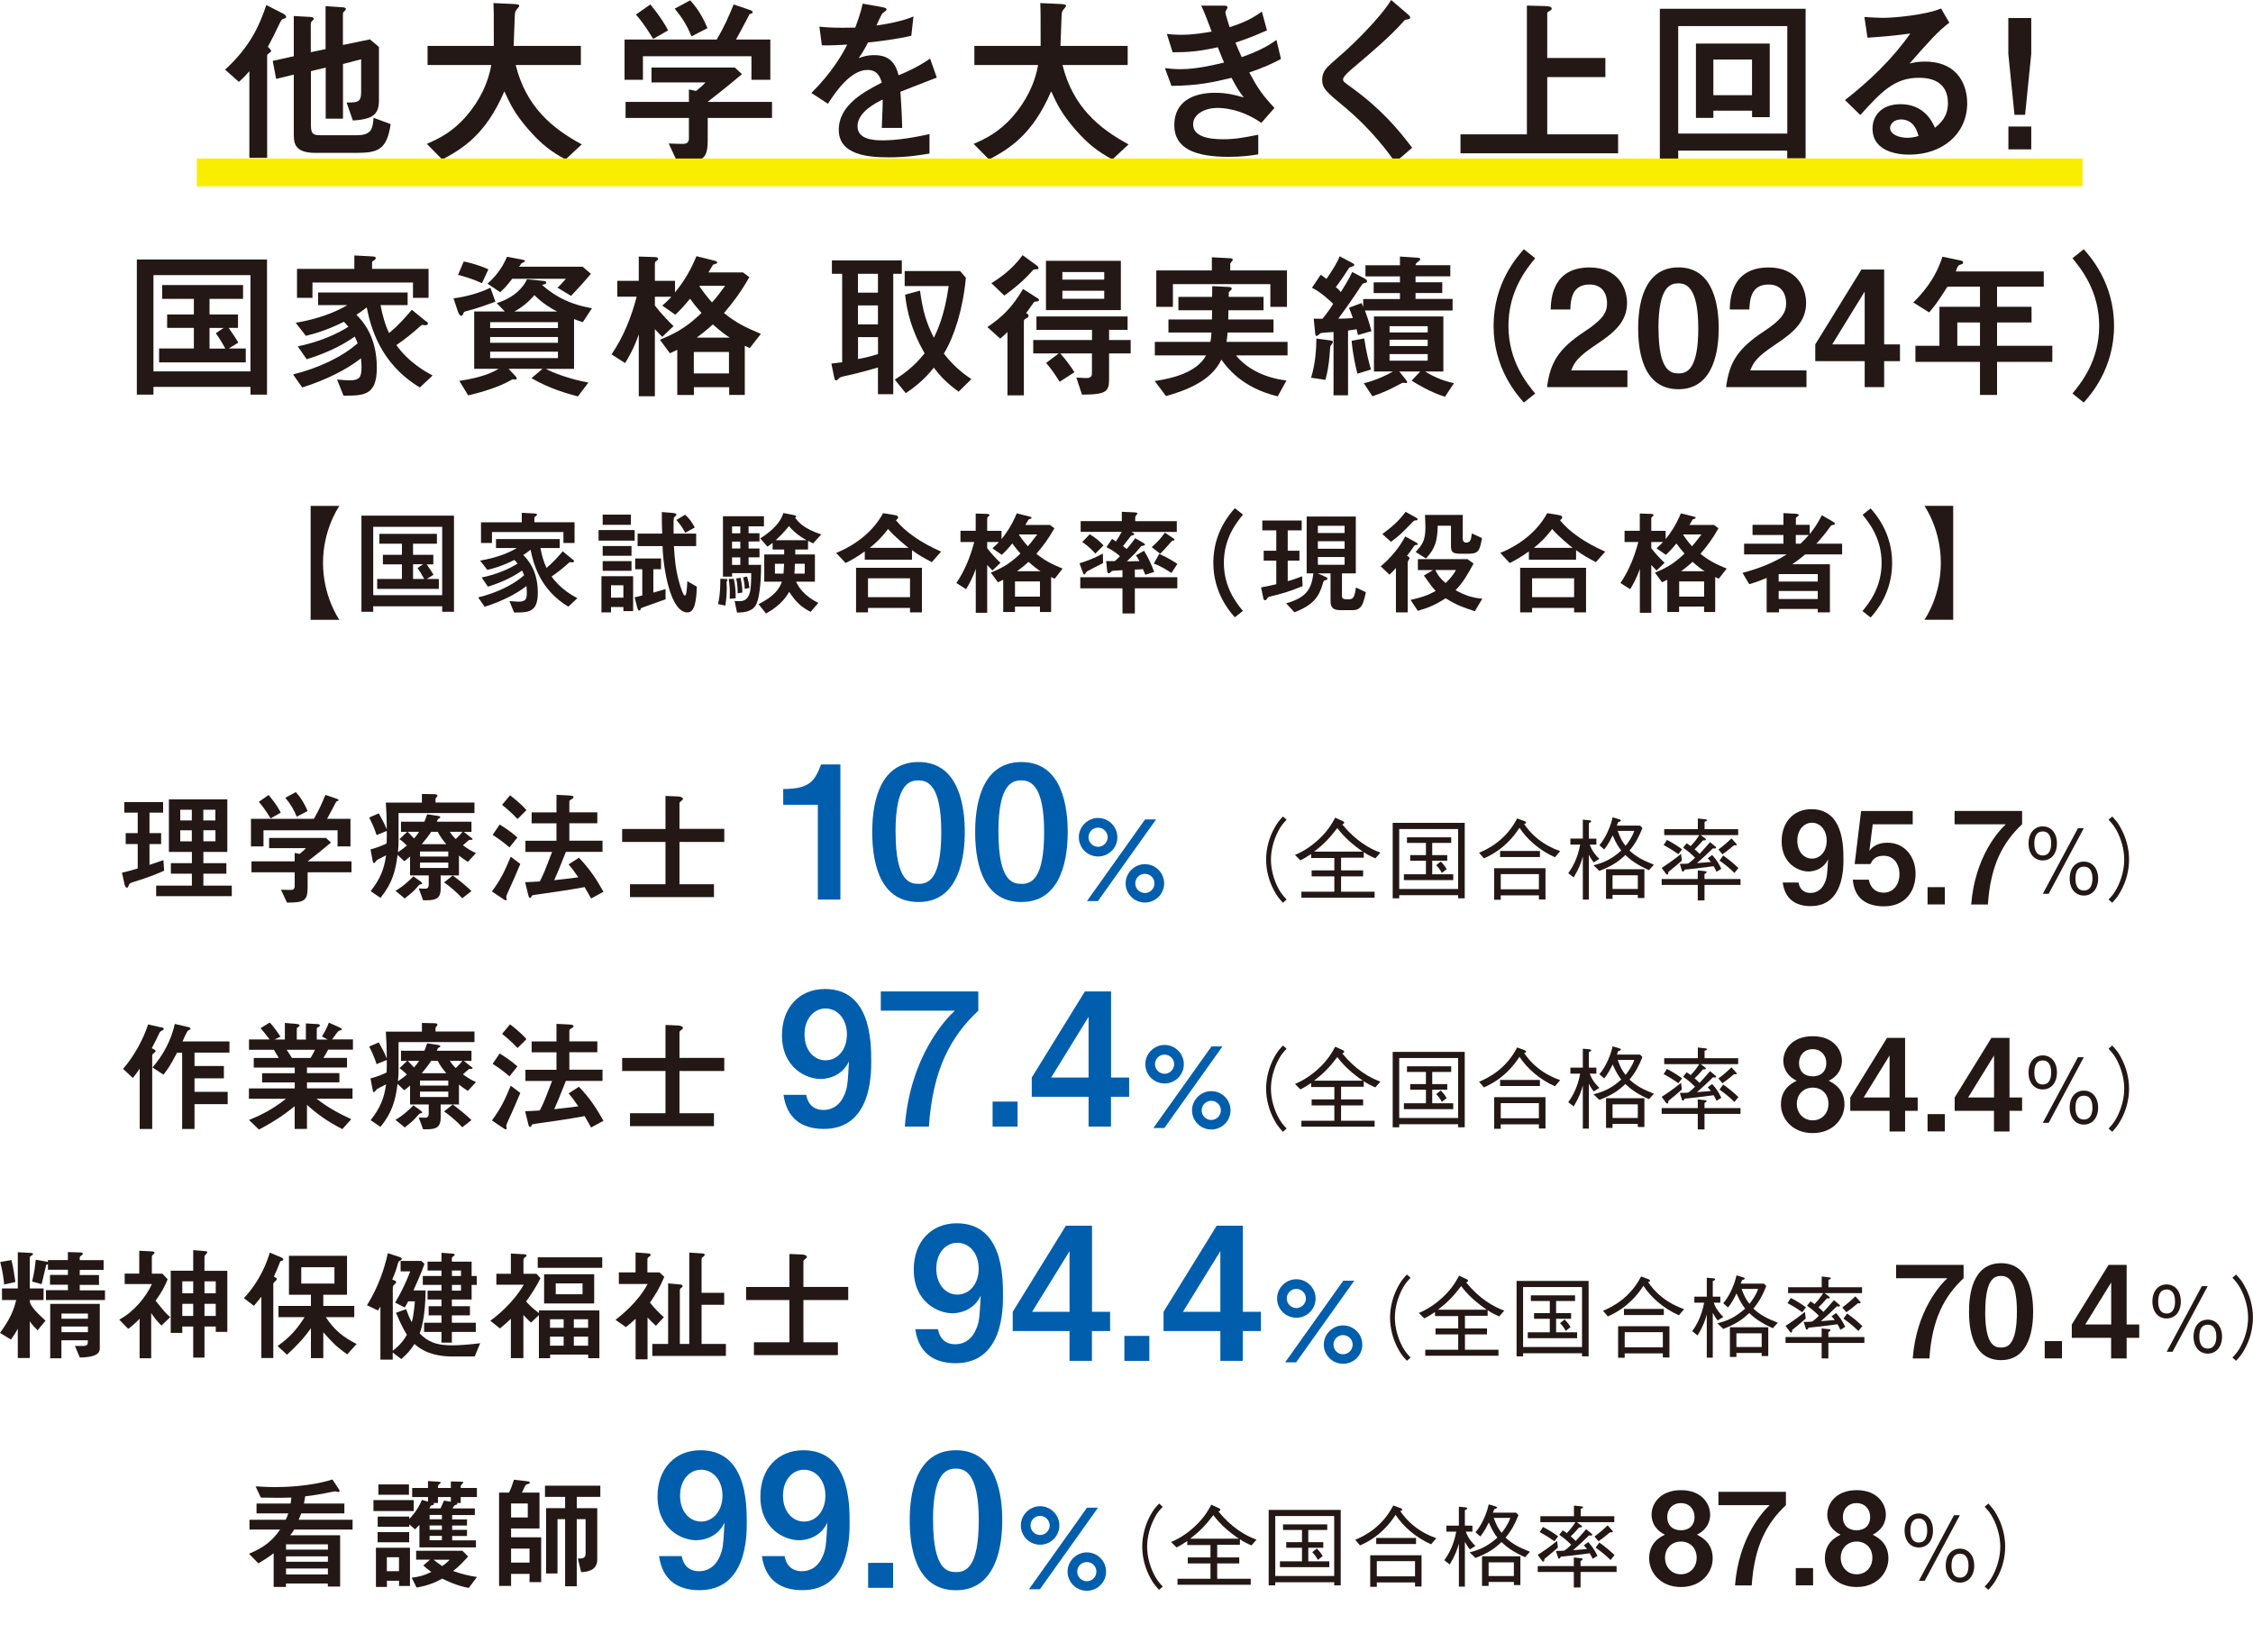 <?xml version="1.0" encoding="UTF-8"?><svg xmlns="http://www.w3.org/2000/svg" width="307.74" height="225.62" viewBox="0 0 307.74 225.62"><defs><style>.cls-1{fill:#231815;}.cls-2{fill:#005ead;}.cls-3{isolation:isolate;}.cls-4{fill:none;mix-blend-mode:multiply;stroke:#faee00;stroke-width:3.8px;}</style></defs><g class="cls-3"><g id="_レイヤー_2"><g id="_レイヤー_1-2"><path class="cls-1" d="M34.07,9.71c-.74.86-1.08,1.16-1.45,1.47l-1.87-1.67c3.32-3.07,4.6-5.78,5.63-8.82l2.31,1.18c.07.02.39.22.39.44,0,.17-.05.17-.42.27-.17.05-.32.34-.37.42-.91,1.89-1.01,2.11-1.7,3.39.17.17.44.42.44.57,0,.1-.03.12-.37.37-.17.1-.17.2-.17.42v13.81h-2.43v-11.85ZM40.12,2.19l2.21.12c.24.03.54.05.54.25,0,.07-.05.12-.3.37-.12.12-.12.27-.12.39v3.81l2.02-.42V.84l2.26.15c.17,0,.52.05.52.25,0,.07-.02.1-.29.37-.12.1-.12.24-.12.42v4.11l3.69-.76,1.23,1.03v7.27c0,1.89-.74,2.61-3.56,2.78l-.86-2.46c1.5,0,1.99,0,1.99-1.45v-4.45l-2.48.64v7.47h-2.36v-6.98l-2.02.49v7.4c0,1.2.34,1.35,1.33,1.35h4.94c2.09,0,2.16-.98,2.29-2.38l2.33.86c-.52,3.59-1.82,3.93-4.75,3.93h-5.48c-2.55,0-3-.98-3-2.41v-8.28l-2.41.59-.47-2.46,2.88-.64V2.19Z"/><path class="cls-1" d="M79.34,6.27v2.61h-8.9c1.4,5.68,4.97,8.65,9.02,10.84l-2.21,2.06c-1.87-1.03-3.2-1.94-5.16-4.2-1.84-2.16-2.36-3.29-3.2-5.11-2.58,6.02-5.8,7.87-8.48,9.32l-2.11-2.14c1.65-.71,3.52-1.62,5.41-3.81,1.72-1.99,2.97-4.42,3.39-6.96h-8.7v-2.61h9.05c0-4.3,0-4.77-.05-5.85l2.66.12c.57.03.86.05.86.27,0,.12-.44.57-.49.69-.1.27-.12.49-.12.79-.05,1.33-.12,3.49-.15,3.98h9.19Z"/><path class="cls-1" d="M102.44,1.37c.1.03.37.12.37.3,0,.12-.1.17-.39.24-.07.03-.17.29-.29.52-.29.51-.84,1.62-1.6,2.97h4.69v5.5h-2.58v-3.22h-14.82v3.22h-2.51v-5.5h12.59c1.06-1.82,1.5-2.83,2.31-4.79l2.24.76ZM101.34,10.13c-1.89,1.6-2.83,2.33-4.69,3.79h8.8v2.19h-8.78v2.97c0,2.7-.64,3.1-4.13,3.1l-1.2-2.58c.66.03,1.35.05,2.02.05.32,0,.74-.12.74-.74v-2.8h-8.65v-2.19h8.65v-1.7l.98.2c.74-.59,1.01-.86,1.28-1.16h-7.37v-2.04h11.38l.98.91ZM88.83.61c1.53,1.87,1.99,2.73,2.43,3.54l-2.04,1.16c-1.13-1.84-1.7-2.56-2.36-3.32l1.97-1.38ZM94.28.05c.98,1.11,1.57,1.99,2.36,3.79l-2.19,1.13c-.62-1.5-1.18-2.43-2.29-3.79l2.11-1.13Z"/><path class="cls-1" d="M127.98,10.59c-.79.29-4.28,1.67-4.99,1.94.1,1.62.22,3.34.24,4.94h-2.78c.12-3.19.12-3.27.12-3.88-.89.44-3.44,1.7-3.44,3.64,0,1.77,2.04,1.94,3.49,1.94.89,0,3.02-.1,6.34-.86v2.66c-1.47.25-3.24.52-5.56.52-2.8,0-6.83-.32-6.83-3.76s3.61-5.28,5.87-6.44c-.17-.59-.49-1.74-1.94-1.74-2.26,0-4.28,2.85-5.41,4.62l-2.26-1.47c2.83-2.83,4.25-5.31,4.89-6.61-.32.02-2.31.15-3.46.1l-.34-2.55c1.08.12,2.11.15,3.2.15.61,0,.69,0,1.7-.02.37-1.01.79-2.16,1.01-3.27l2.38.42c.88.15.88.25.88.37s-.05.17-.54.52c-.1.05-.74,1.45-.84,1.67,1.3-.15,3.76-.64,5.06-1.23l-.29,2.63c-1.89.47-4.77.81-5.92.93-.47.93-.84,1.52-1.28,2.14.39-.15,1.08-.42,2.14-.42,2.29,0,2.95,1.35,3.32,2.75.62-.24,2.66-1.11,4.3-2.28l.93,2.63Z"/><path class="cls-1" d="M154.03,6.27v2.61h-8.9c1.4,5.68,4.97,8.65,9.02,10.84l-2.21,2.06c-1.87-1.03-3.2-1.94-5.16-4.2-1.84-2.16-2.36-3.29-3.2-5.11-2.58,6.02-5.8,7.87-8.48,9.32l-2.11-2.14c1.65-.71,3.52-1.62,5.41-3.81,1.72-1.99,2.97-4.42,3.39-6.96h-8.7v-2.61h9.05c0-4.3,0-4.77-.05-5.85l2.66.12c.57.03.86.05.86.27,0,.12-.44.57-.49.69-.1.27-.12.49-.12.79-.05,1.33-.12,3.49-.15,3.98h9.19Z"/><path class="cls-1" d="M173.05,4.15c-1.82.79-2.46,1.06-4.3,1.67.22.54.37.91.86,1.99,1.94-.71,3.34-1.33,4.74-2.36l.62,2.61c-1.43.74-2.41,1.18-4.33,1.84,1.18,2.19,1.75,3.02,3.44,4.84l-1.79,2.04c-2.97-2.04-5.51-2.04-6.05-2.04-1.55,0-3.27.79-3.27,2.24,0,1.67,2.11,2.04,4.11,2.04,1.72,0,3.02-.27,4.79-.62v2.68c-.88.15-2.19.34-4.05.34-4.55,0-7.42-1.11-7.42-4.33s2.56-4.42,5.58-4.42c1.7,0,2.95.37,3.91.64-.57-.74-.98-1.35-1.67-2.68-2.56.61-4.52,1.06-8.21,1.1l-.89-2.43c.52.05,1.23.15,2.11.15,2.36,0,5.04-.69,5.97-.91-.29-.69-.42-.96-.86-2.09-2.53.57-4.01.69-6.17.69l-.79-2.51c.44.05,1.01.12,1.97.12,1.67,0,3.22-.27,4.15-.44-.37-1.01-1.06-2.85-1.43-3.54h2.68c.81,0,.91,0,.91.27,0,.1-.29.52-.29.62,0,.24.47,1.72.59,2.06,1.6-.54,2.85-1.01,4.4-2.14l.69,2.55Z"/><path class="cls-1" d="M190.58,22.17c-.81-1.13-3.07-4.33-6.86-7.5-2.66-2.21-3.12-2.61-3.12-3.81,0-.59.2-1.18.79-1.77.34-.37,2.19-1.94,2.58-2.31.71-.66,4.5-4.23,6.05-6.78l2.01,1.72c.54.47.59.52.59.69,0,.1-.1.2-.34.24-.34.05-.37.05-.57.27-1.84,2.09-4.33,4.18-6.61,6.12-.66.54-1.65,1.38-1.65,1.8,0,.29.12.37,1.18,1.13,4.06,2.95,6.34,5.68,8.26,8.21l-2.31,1.99Z"/><path class="cls-1" d="M208.56.76l2.41.07c.39,0,.98.05.98.34,0,.1-.07.2-.12.22-.47.27-.49.29-.49.39v6.14h7.94v2.61h-7.94v7.82h9.68v2.58h-21.53v-2.58h9.07V.76Z"/><path class="cls-1" d="M244.13,20.57h-14.9v1.11h-2.51V1.2h19.91v20.42h-2.51v-1.06ZM244.13,18.24V3.56h-14.9v14.68h14.9ZM239.31,15.12h-5.28v.98h-2.38V5.95h10.08v10.05h-2.41v-.88ZM239.31,13v-4.87h-5.28v4.87h5.28Z"/><path class="cls-1" d="M252.01,13.67c3.37-2.63,6.46-5.6,8.92-9.09-2.48.32-3.24.39-5.85.57l-.42-2.83c.69.05,1.87.12,2.56.12,1.4,0,5.75-.37,7.91-1.28l1.13,1.94c-1.5,1.11-2.88,2.66-5.43,5.58.44-.12,1.11-.27,2.04-.27,4.89,0,5.83,3.61,5.83,5.68,0,4.25-3.44,7.03-7.89,7.03-1.65,0-5.04-.42-5.04-3.57,0-1.6,1.08-3.32,3.84-3.32,3.24,0,4.35,2.46,4.69,3.22.76-.64,1.77-1.5,1.77-3.39,0-1.4-.57-3.44-3.96-3.44s-5.19,1.99-8.01,5.09l-2.09-2.04ZM259.59,16.32c-.79,0-1.42.54-1.42,1.15,0,.93,1.3,1.35,2.36,1.35.67,0,1.23-.15,1.53-.25-.22-.74-.66-2.26-2.46-2.26Z"/><path class="cls-1" d="M274.33,2.46h3.12v4.89l-.84,8.33h-1.45l-.84-8.33V2.46ZM274.33,20.4v-3.12h3.12v3.12h-3.12Z"/><path class="cls-1" d="M34.21,53.9v-1.06h-13.25v1.06h-2.27v-18.46h17.78v18.46h-2.27ZM34.21,37.58h-13.25v13.14h13.25v-13.14ZM31.24,44.79c.66.95.97,1.43,1.32,2l-1.32.81h2.33v1.89h-11.84v-1.89h4.75v-2.82h-3.65v-1.83h3.65v-2.13h-4.33v-1.89h11.05v1.89h-4.58v2.13h3.89v1.83h-1.28ZM28.62,44.79v2.82h2.16c-.55-1.01-.9-1.54-1.3-2.09l1.06-.73h-1.91Z"/><path class="cls-1" d="M58.21,43.87c.18.15.24.22.24.31,0,.2-.22.24-.37.24-.07,0-.33-.04-.4-.04-.09,0-.11.02-.31.2-1.01.92-2.09,1.78-3.23,2.55,1.72,2.44,4.18,3.74,4.95,4.16l-1.74,1.63c-5.5-3.3-6.73-8.36-7.26-10.94-.7.57-1.08.79-1.41,1.01.79.81,2.79,2.86,2.79,7.24,0,3.81-1.78,3.81-4.55,3.81l-.88-2.2c.99.09,1.5.11,1.65.11,1.41,0,1.69-.4,1.69-1.76,0-.15,0-.55-.07-1.25-1.85,1.47-4.82,2.99-8.03,3.98l-1.25-1.78c3.41-.84,6.62-2.33,8.82-4.25-.15-.42-.26-.68-.4-.92-1.23.88-3.34,2.11-6.56,3.1l-1.21-1.76c2.95-.62,5.28-1.65,6.91-2.68-.33-.4-.48-.55-.62-.68-2.49,1.25-4.22,1.67-5.19,1.92l-1.39-1.78c3.21-.55,5.52-1.5,7.06-2.42h-4v-1.72h12.23v1.72h-3.7c.22,1.23.62,2.71,1.17,3.83,1.34-1.14,2.24-2.16,3.1-3.19l1.94,1.58ZM58.54,36.72v3.96h-2.13v-2.09h-13.73v2.09h-2.11v-3.96h7.83v-1.83l2.42.13c.24.02.51.04.51.22,0,.13-.13.26-.22.31q-.29.13-.29.31v.86h7.72Z"/><path class="cls-1" d="M67.67,41.21c-.92.33-2.71.99-4.09,1.32-.22.04-.26.18-.35.42-.04.11-.13.18-.24.18-.22,0-.4-.42-.51-.77l-.53-1.61c.57-.07,2.86-.4,5.04-1.45l.68,1.91ZM63.34,35.71c.53.11,2,.44,3.37,1.08l-.88,1.89c-1.25-.59-2.44-.92-3.26-1.14l.77-1.83ZM79.6,44c-.68-.22-.79-.26-1.19-.42v6.8h-3.85c.88.51,3.34,1.43,5.81,1.87l-1.43,1.89c-1.5-.4-3.83-1.03-6.34-2.49l1.5-1.28h-4.64l.9.95c.15.18.22.24.22.37,0,.11-.09.15-.2.15-.09,0-.24-.04-.33-.04-.07,0-.31.15-.44.22-1.36.75-3.43,1.47-5.66,1.98l-1.21-1.98c1.06-.15,3.78-.62,5.35-1.65h-3.32v-7.83h4.18l-1.1-1.14c2.44-.77,3.63-2.16,4.14-3.26l2.16.22c.31.02.46.07.46.24s-.15.22-.57.31c1.14,1.01,3.1,2.55,6.82,3.19l-1.25,1.89ZM69.96,38.08c-.77,1.01-1.17,1.41-1.65,1.83l-1.72-1.17c.77-.68,1.91-1.85,2.66-3.67l1.87.35c.42.09.59.11.59.24,0,.09-.33.24-.48.31-.09.11-.22.31-.33.46h8.69l1.12.97c-1.06,1.25-1.12,1.32-2.71,3.01l-1.85-1.12c.29-.24.46-.44,1.14-1.21h-7.35ZM76.21,44h-9.26v.81h9.26v-.81ZM76.21,46.03h-9.26v.79h9.26v-.79ZM66.95,48.03v.88h9.26v-.88h-9.26ZM76.1,42.55c-.9-.46-2.07-1.19-3.1-2.24-1.12,1.3-2.13,1.89-2.73,2.24h5.83Z"/><path class="cls-1" d="M94.78,52.89v1.06h-2.27v-6.18c-.37.2-.48.24-1.01.48l-1.36-1.85c2.77-1.1,4.12-2.18,5.68-3.65-.68-.77-1.06-1.25-1.56-1.96-.84,1.03-1.45,1.67-2.02,2.2l-1.78-1.25c.75-.66,1.1-1.03,1.23-1.21h-2.24v1.19c.64.88,2.02,2.35,2.55,2.82l-1.54,1.47c-.18-.15-.86-.9-1.01-1.06v9.17h-2.2v-8.45c-.62,1.83-1.41,3.19-1.87,3.92l-1.85-1.19c1.65-2.42,2.71-5.1,3.43-7.88h-2.64v-2.16h2.93v-3.32l2.13.07c.15,0,.51.02.51.24,0,.11-.02.13-.31.35-.13.09-.13.26-.13.44v2.22h2.75v1.58c.86-1.06,1.94-2.55,2.93-4.95l2.29.57c.37.09.55.15.55.31,0,.11-.11.13-.4.22-.2.04-.2.09-.48.57-.2.35-.24.4-.33.55h4.73l.86.64c-1.19,2.11-2.18,3.39-3.46,4.91,1.65,1.32,2.82,1.91,5.04,2.84l-1.52,1.94c-.26-.11-.59-.26-.68-.31v6.71h-2.13v-1.06h-4.8ZM99.57,51v-2.93h-4.8v2.93h4.8ZM99.68,46.11c-.4-.24-1.1-.73-2.31-1.8-.95.86-1.56,1.32-2.2,1.8h4.51ZM95.57,39.05l-.04.04c.2.31.9,1.3,1.72,2.22.31-.33.66-.73,1.8-2.27h-3.48Z"/><path class="cls-1" d="M115.04,37.4h-1.41v-1.83h9.55v1.83h-1.17v16.44h-2.09v-3.65c-2.24.68-4.07,1.08-4.71,1.21-.37.09-.51.15-.68.35-.13.11-.2.2-.33.2-.18,0-.2-.11-.29-.55l-.35-1.74c.4-.04,1.14-.13,1.47-.18v-12.08ZM119.92,37.4h-2.73v2.57h2.73v-2.57ZM119.92,41.71h-2.73v2.6h2.73v-2.6ZM117.2,49.04c1.32-.24,2.18-.51,2.73-.68v-2.31h-2.73v2.99ZM125.67,39.71c.37,2.84.92,4.51,1.89,6.42.44-.92,1.47-3.04,2.02-7.06h-6.01v-2.05h7.57l.79.92c-.4,4.31-1.58,8.01-3.01,10.36,1.52,1.94,2.97,2.95,3.76,3.48l-1.74,1.72c-1.67-1.21-2.58-2.22-3.39-3.28-1.14,1.43-2.24,2.4-3.83,3.48l-1.5-1.85c1.25-.79,2.62-1.78,4.07-3.59-1.74-3.08-2.4-5.57-2.66-8.01l2.02-.55Z"/><path class="cls-1" d="M134.86,44.68c2.07-1.39,3.41-2.73,4.88-5.21l1.96,1.25c.11.04.22.15.22.26,0,.15-.11.18-.53.22-.13.02-.18.07-.46.48-.48.73-.64.9-.77,1.06.24.18.33.22.33.37,0,.2-.04.22-.44.44-.2.11-.2.26-.2.42v10.03h-2.24v-8.65c-.37.37-.59.57-.99.9l-1.76-1.58ZM135.41,38.68c.92-.57,2.77-1.76,4.27-3.83l1.96,1.43c.11.09.22.22.22.35,0,.09-.09.15-.22.15-.42,0-.46,0-.7.29-1.12,1.25-2.4,2.33-3.76,3.3l-1.76-1.69ZM141.13,48.27v-1.83h8.03v-1.39h-7.59v-1.83h12.45v1.83h-2.53v1.39h2.95v1.83h-2.95v3.39c0,1.76-.22,2.24-3.7,2.24l-.77-2.33c.2,0,1.17.07,1.36.07.77,0,.77-.42.77-.75v-2.62h-4.33c.88.99,1.41,1.74,1.94,2.57l-2.02,1.3c-.77-1.21-1.19-1.8-1.85-2.57l1.72-1.3h-3.48ZM142.87,42.35v-6.73h10.23v6.73h-10.23ZM150.83,38.19v-1.03h-5.72v1.03h5.72ZM150.83,40.81v-1.1h-5.72v1.1h5.72Z"/><path class="cls-1" d="M174.55,54.14c-4.93-1.17-6.97-3.98-7.72-5.02-.64,1.28-2.07,3.5-7.57,4.97l-1.54-2.05c2.16-.31,5.72-1.08,7.02-3.5h-7v-1.85h7.59c.09-.42.11-.75.15-1.28h-5.88v-1.78h5.94l.02-1.25h-4.6v-1.83h4.6c.02-.57.02-.75.02-1.47l2.18.11c.24.02.48.02.48.24,0,.11-.15.26-.4.48,0,.31,0,.4-.02.64h4.77v1.83h-4.8c0,.2-.02.84-.02,1.25h6.18v1.78h-6.27c-.04.55-.09.88-.15,1.28h8.34v1.85h-7.04c1.28,1.61,3.63,3.04,6.89,3.43l-1.19,2.16ZM160.21,38.81v3.1h-2.27v-4.97h7.59v-1.8l2.44.13c.18,0,.42.02.42.22,0,.11-.35.44-.35.53v.92h7.75v4.97h-2.27v-3.1h-13.31Z"/><path class="cls-1" d="M179.08,51.59c.62-2,.7-3.92.73-5.35l1.78.24c.33.04.48.07.48.24,0,.11-.35.51-.37.62-.02.18-.07,1.01-.09,1.17-.11,1.39-.33,2.53-.57,3.37l-1.96-.29ZM186.45,42.44c.18.51.55,1.47.88,2.79l-1.85.53c-.04-.24-.13-.57-.18-.79-.26.04-.64.11-1.17.18v8.84h-1.98v-8.65c-.22.02-1.63.11-1.72.15-.11.04-.48.4-.57.4-.18,0-.2-.13-.24-.57l-.18-1.8c.18,0,1.01.02,1.19.02.64-.75,1.08-1.41,1.47-2.05-.51-.48-1.78-1.67-2.9-2.18l1.19-1.78c.46.31.64.44.79.57.79-1.14,1.54-2.33,1.8-3.1l1.69.9c.22.11.31.18.31.31,0,.11-.04.11-.51.26-.18.07-.22.11-.51.59-.55.88-1.12,1.65-1.5,2.16.42.31.55.51.68.68.24-.37,1.12-1.76,1.56-2.75l1.72.9c.11.07.31.2.31.38,0,.15-.09.18-.46.26-.15.04-.18.09-.44.48-.99,1.52-1.96,2.9-3.04,4.36,1.03-.02,1.47-.04,2-.09-.24-.66-.35-.99-.53-1.41l1.72-.64c.02.09.2.46.22.53v-1.08h5.02v-.81h-3.59v-1.47h3.59v-.81h-4.71v-1.52h4.71v-1.19l2,.13c.57.04.77.04.77.24,0,.09-.04.13-.44.46-.15.11-.18.18-.2.35h4.75v1.52h-4.75v.81h3.65v1.47h-3.65v.81h5.06v1.58h-11.99ZM186.34,46.22c.29,1.96.66,3.34.92,4.25l-1.85.57c-.26-1.01-.62-2.6-.79-4.49l1.72-.33ZM194.64,50.73c1.52.95,2.86,1.36,3.96,1.61l-1.23,1.85c-2.07-.64-4-1.85-4.55-2.2l1.17-1.25h-2.86l.73.9c.2.26.35.46.35.57,0,.07-.07.11-.15.11-.07,0-.33-.04-.4-.04-.09,0-.13.02-.48.2-1.52.81-2.11,1.08-3.72,1.65l-1.17-1.78c1.83-.46,3.15-1.14,3.98-1.61h-2.6v-7.52h9.48v7.52h-2.51ZM195.01,45.41v-.86h-5.21v.86h5.21ZM195.01,47.26v-.86h-5.21v.86h5.21ZM195.01,49.26v-.9h-5.21v.9h5.21Z"/><path class="cls-1" d="M209.69,35.27c-1.14,1.41-3.65,4.42-3.65,9.24s2.51,7.83,3.65,9.24l-1.54,1.23c-.92-1.03-4.14-4.64-4.14-10.47s3.21-9.44,4.14-10.47l1.54,1.23Z"/><path class="cls-1" d="M222.29,50.58v2.29h-10.98c.44-3.32,1.5-5.21,5.19-7.63,2.4-1.58,3.01-2.55,3.01-3.81,0-1.08-.48-2.57-2.4-2.57-2.35,0-2.57,1.98-2.62,3.41h-2.68c.04-1.45.24-5.74,5.32-5.74,4,0,5.11,2.97,5.11,4.84,0,2.64-1.85,4.12-4.22,5.7-2.53,1.69-2.95,2.38-3.41,3.52h7.68Z"/><path class="cls-1" d="M234.76,44.84c0,2.55-.48,8.32-5.5,8.32s-5.5-5.57-5.5-8.32.53-8.32,5.5-8.32,5.5,5.61,5.5,8.32ZM226.54,44.84c0,5.94,1.74,6.16,2.75,6.16,1.12,0,2.68-.51,2.68-6.16s-1.67-6.14-2.71-6.14-2.73.33-2.73,6.14Z"/><path class="cls-1" d="M246.75,50.58v2.29h-10.98c.44-3.32,1.5-5.21,5.19-7.63,2.4-1.58,3.01-2.55,3.01-3.81,0-1.08-.48-2.57-2.4-2.57-2.35,0-2.57,1.98-2.62,3.41h-2.68c.04-1.45.24-5.74,5.32-5.74,4,0,5.11,2.97,5.11,4.84,0,2.64-1.85,4.12-4.22,5.7-2.53,1.69-2.95,2.38-3.41,3.52h7.68Z"/><path class="cls-1" d="M257.36,47.04h2.16v2.29h-2.16v3.54h-2.66v-3.54h-6.75v-2.29l6.31-10.23h3.1v10.23ZM254.7,47.04v-7.22l-4.44,7.22h4.44Z"/><path class="cls-1" d="M277.49,41.91v2.13h-4.71v3.19h7.55v2.2h-7.55v4.51h-2.33v-4.51h-8.82v-2.2h3.28v-5.33h5.54v-2.75h-4.44c-1.52,2.42-2.07,3.01-2.51,3.52l-2.16-1.36c1.14-1.12,3.01-3.15,3.98-6.25l2.09.44c.66.13.73.15.73.37,0,.15-.04.18-.51.33-.22.09-.35.48-.48.88h12.01v2.07h-6.38v2.75h4.71ZM270.45,44.04h-3.1v3.19h3.1v-3.19Z"/><path class="cls-1" d="M283.08,53.75c1.14-1.41,3.65-4.42,3.65-9.24s-2.51-7.83-3.65-9.24l1.54-1.23c.92,1.03,4.14,4.64,4.14,10.47s-3.21,9.44-4.14,10.47l-1.54-1.23Z"/><path class="cls-1" d="M42.43,84.65v-15.55h3.93c-.24.34-2.24,3.38-2.24,7.78s2,7.43,2.24,7.78h-3.93Z"/><path class="cls-1" d="M60.4,83.56v-.75h-9.42v.75h-1.61v-13.13h12.64v13.13h-1.61ZM60.4,71.95h-9.42v9.34h9.42v-9.34ZM58.28,77.08c.47.67.69,1.02.94,1.42l-.94.58h1.66v1.35h-8.42v-1.35h3.38v-2h-2.6v-1.3h2.6v-1.52h-3.08v-1.35h7.86v1.35h-3.26v1.52h2.77v1.3h-.91ZM56.42,77.08v2h1.53c-.39-.72-.64-1.1-.92-1.49l.75-.52h-1.36Z"/><path class="cls-1" d="M78.24,76.42c.13.11.17.15.17.22,0,.14-.16.17-.27.17-.05,0-.23-.03-.28-.03-.06,0-.08.02-.22.14-.72.66-1.49,1.27-2.3,1.82,1.22,1.74,2.97,2.66,3.52,2.96l-1.23,1.16c-3.91-2.35-4.79-5.95-5.16-7.78-.5.41-.77.56-1,.72.56.58,1.99,2.03,1.99,5.15,0,2.71-1.27,2.71-3.24,2.71l-.63-1.56c.7.06,1.06.08,1.17.08,1,0,1.2-.28,1.2-1.25,0-.11,0-.39-.05-.89-1.32,1.05-3.43,2.13-5.71,2.83l-.89-1.27c2.43-.59,4.71-1.66,6.28-3.02-.11-.3-.19-.48-.28-.66-.87.63-2.38,1.5-4.66,2.21l-.86-1.25c2.1-.44,3.76-1.17,4.91-1.91-.23-.28-.34-.39-.44-.49-1.77.89-3,1.19-3.69,1.36l-.99-1.27c2.28-.39,3.93-1.06,5.02-1.72h-2.85v-1.22h8.7v1.22h-2.63c.16.88.44,1.92.83,2.72.95-.81,1.59-1.53,2.21-2.27l1.38,1.13ZM78.48,71.34v2.82h-1.52v-1.49h-9.76v1.49h-1.5v-2.82h5.57v-1.3l1.72.09c.17.02.36.03.36.15,0,.09-.1.19-.16.22q-.2.09-.2.22v.61h5.49Z"/><path class="cls-1" d="M86.69,72.4v1.44h-4.93v-1.44h4.93ZM83.46,83.64h-1.31v-4.94h4.33v4.77h-1.33v-.56h-1.69v.74ZM86.17,70.29v1.39h-3.85v-1.39h3.85ZM86.26,74.58v1.33h-3.94v-1.33h3.94ZM86.26,76.64v1.32h-3.94v-1.32h3.94ZM85.15,79.94h-1.69v1.69h1.69v-1.69ZM90.92,81.85c-.5.19-2.74.99-3.19,1.14-.2.08-.19.08-.23.23-.03.11-.09.16-.19.16-.08,0-.17-.03-.25-.34l-.38-1.46c.22-.05.44-.09,1.05-.25v-3.58h-.97v-1.47h3.53v1.47h-1.05v3.19c.63-.17,1.16-.33,1.67-.48v1.39ZM91.96,70.07c.23.02.44.12.44.23,0,.08-.33.36-.36.42-.06.2-.03,1.82-.03,2.16h3.08v1.71h-3.04c.11,1.64.19,3.07.75,5.05.11.36.5,1.71.75,1.71s.3-1.28.33-1.97l1.3.75c-.06,1.86-.27,3.52-1.27,3.52-2.36,0-3.32-6.02-3.41-9.06h-3.41v-1.71h3.36c-.05-1.39-.05-1.56-.05-2.94l1.55.12ZM93.58,70.3c.55.5.96,1.03,1.32,1.75l-1.3.72c-.41-.81-.96-1.47-1.21-1.75l1.19-.72Z"/><path class="cls-1" d="M99.02,79.07c.19,0,.36.02.36.15,0,.03-.14.21-.14.25,0,.14.03.58.03.89,0,1.13-.14,2-.19,2.35l-1-.2c.33-1.41.31-3.02.31-3.46l.63.02ZM102.25,73.97v.95h1.49v1.2h-1.49v1.03h1.71c0,.84-.03,4.27-.72,5.49-.55.99-1.86,1.02-2.57,1.03l-.33-1.59c.16.02.38.03.66.03,1.55,0,1.6-1.53,1.61-3.83h-2.61v.48h-1.25v-8.25h5.6v1.38h-2.1v.94h1.49v1.13h-1.49ZM100.23,79.05c.24,1.1.27,1.94.25,2.66l-.81.08c.05-1.03,0-1.85-.13-2.71l.69-.03ZM101.12,71.9h-1.13v.94h1.13v-.94ZM101.12,73.97h-1.13v.95h1.13v-.95ZM101.12,76.13h-1.13v1.03h1.13v-1.03ZM101.15,78.91c.19.83.24,1.44.25,2.02l-.64.11c0-.7-.05-1.34-.2-2.03l.59-.09ZM102.03,78.74c.22.56.31,1.33.34,1.56l-.64.13c-.03-.74-.14-1.25-.22-1.56l.52-.13ZM105.52,74.15c-.31.25-.47.36-.7.51l-.98-1.13c.77-.47,2.64-1.72,3.16-3.46l1.52.3c.19.03.24.14.24.19s-.02.06-.16.13c.44.61,1.11,1.47,3.57,2.31l-1.11,1.22c-.19-.09-.31-.16-.69-.36v1.2h-1.74v.67h2.68v3.72h-2.57c.25.52.85,1.8,3.04,2.9l-1.06,1.22c-1.42-.72-2.13-1.53-2.93-2.74-.94,1.75-2.68,2.69-3.16,2.96l-1.02-1.27c2.03-1.03,2.83-2,3.19-3.07h-2.41v-3.72h2.72v-.67h-1.58v-.92ZM105.85,77v1.35h1.17c.03-.36.08-1.16.08-1.35h-1.25ZM110.15,73.78c-.66-.39-1.5-.89-2.39-1.92-.21.25-.78.98-1.8,1.92h4.19ZM109.91,77h-1.34c0,.38-.02,1.03-.06,1.35h1.41v-1.35Z"/><path class="cls-1" d="M124.57,76.44h-6.45v-1.13c-1.08.78-1.83,1.19-2.61,1.59l-1.3-1.38c1.38-.55,4.59-2.1,6.42-5.43l1.47.24c.33.05.58.14.58.31,0,.21-.2.33-.31.41,1.28,1.61,3.52,3.13,6.18,4.29l-1.27,1.44c-1.1-.57-1.88-1.02-2.71-1.64v1.3ZM124.3,83.64v-.61h-5.74v.61h-1.63v-6.09h9v6.09h-1.63ZM124.3,81.56v-2.57h-5.74v2.57h5.74ZM124.1,74.83c-.52-.42-1.94-1.56-2.8-2.58-.95,1.27-1.78,2-2.5,2.58h5.3Z"/><path class="cls-1" d="M138.64,82.84v.75h-1.61v-4.4c-.27.14-.34.17-.72.34l-.97-1.32c1.97-.78,2.93-1.55,4.04-2.6-.48-.55-.75-.89-1.11-1.39-.59.74-1.03,1.19-1.44,1.56l-1.27-.89c.53-.47.78-.74.88-.86h-1.6v.84c.45.63,1.44,1.67,1.82,2l-1.1,1.05c-.12-.11-.61-.64-.72-.75v6.53h-1.56v-6.01c-.44,1.3-1,2.27-1.33,2.78l-1.32-.84c1.17-1.72,1.92-3.63,2.44-5.6h-1.88v-1.53h2.08v-2.36l1.52.05c.11,0,.36.02.36.17,0,.08-.02.09-.22.25-.09.06-.09.19-.09.31v1.58h1.96v1.13c.61-.75,1.38-1.82,2.08-3.52l1.63.41c.27.06.39.11.39.22,0,.08-.08.09-.28.16-.14.03-.14.06-.34.41-.14.25-.17.28-.23.39h3.36l.61.45c-.84,1.5-1.55,2.41-2.46,3.49,1.17.94,2,1.36,3.58,2.02l-1.08,1.38c-.19-.08-.42-.19-.49-.22v4.77h-1.52v-.75h-3.41ZM142.05,81.49v-2.08h-3.41v2.08h3.41ZM142.13,78.02c-.28-.17-.78-.51-1.64-1.28-.67.61-1.11.94-1.57,1.28h3.21ZM139.2,73l-.03.03c.14.22.64.93,1.22,1.58.22-.24.47-.52,1.29-1.61h-2.47Z"/><path class="cls-1" d="M150.67,76.91c-.33.17-1.99,1-2.13,1.1-.14.09-.17.14-.33.38-.03.05-.05.08-.09.08-.09,0-.17-.17-.2-.25l-.47-1.28c1.1-.34,2.17-.77,3.19-1.33l.03,1.31ZM154.55,72.65c.25.14.39.22.39.33,0,.08-.39.16-.44.2-.06.03-.94,1.2-1.11,1.42.14.09.2.14.5.38.19-.2.49-.52,1.17-1.47l1.06.61c.14.08.27.17.27.31,0,.06-.34.12-.5.16-.09.12-.8.91-.87,1-.14.15-.83.81-1.1,1.08.27,0,1.47-.03,1.72-.03-.08-.17-.28-.53-.5-.78l1.13-.64c.69,1.13,1.08,2.08,1.38,2.9l-1.21.38c-.06-.14-.28-.66-.33-.77-.25.03-.6.05-1.1.06v1.05h5.8v1.52h-5.8v3.43h-1.69v-3.43h-5.76v-1.52h5.76v-.97c-.2.02-1.2.08-1.31.09-.16.02-.17.05-.39.26-.03.03-.09.08-.17.08-.14,0-.21-.19-.22-.34l-.14-1.32h1.17c.25-.22.5-.42.72-.67-.67-.63-1.56-1.1-1.85-1.24l.77-1.13c.14.09.25.15.51.36.33-.47.52-.78.8-1.32h-5.6v-1.47h5.62v-1.27l1.75.08c.25.02.39.06.39.16,0,.03-.16.2-.22.3-.09.11-.09.17-.09.33v.41h5.68v1.47h-6.2ZM148.85,72.97c.77.47,1.35.92,1.88,1.53l-1.11,1.11c-.84-.92-1.42-1.33-1.8-1.58l1.03-1.06ZM157.32,74.72c.56-.48,1.16-1.08,1.8-1.97l1.11.75c.19.12.19.19.19.22,0,.11-.08.12-.27.12-.06.02-.34.34-.52.55-.55.63-.84.93-1.16,1.24l-1.16-.91ZM158.33,75.64c1.14.53,1.75.89,2.49,1.38l-.81,1.24c-.64-.42-1.5-.97-2.41-1.28l.74-1.33Z"/><path class="cls-1" d="M169.77,70.3c-.81,1-2.6,3.15-2.6,6.57s1.78,5.57,2.6,6.57l-1.1.87c-.66-.74-2.94-3.3-2.94-7.45s2.28-6.71,2.94-7.45l1.1.87Z"/><path class="cls-1" d="M175.89,79.37c.34-.08.78-.2,1.96-.66l.08,1.35c-1.99.8-2.83,1.02-4.46,1.42-.28.08-.31.11-.39.28-.06.08-.14.22-.28.22-.19,0-.22-.17-.25-.33l-.3-1.42c.25-.05,1.13-.2,2.08-.44v-3.22h-1.72v-1.35h1.72v-2.78h-1.91v-1.35h5.38v1.35h-1.91v2.78h1.6v1.35h-1.6v2.8ZM180.9,78.72c.38.16.41.17.41.3,0,.16-.05.17-.34.25-.17.05-.17.08-.28.42-.53,1.83-1.28,2.93-3.88,3.94l-1.13-1.22c2.94-.85,3.44-2.08,3.72-4.1h-.92v-7.76h6.71v7.76h-1.89v3.1c0,.3.21.44.52.44h.5c.66,0,.75-.67.89-1.61l1.35.64c-.03.19-.28,1.41-.58,1.85-.34.5-.77.61-1.24.61h-1.67c-1.25,0-1.33-.67-1.33-1.32v-3.71h-1.77l.94.41ZM183.66,71.81h-3.65v.99h3.65v-.99ZM183.66,73.92h-3.65v1.03h3.65v-1.03ZM183.66,76.08h-3.65v1.06h3.65v-1.06Z"/><path class="cls-1" d="M188.59,77.35c1.3-1.08,2.54-2.52,3.35-4.08l1.53.84c.09.05.19.14.19.22,0,.09-.03.09-.31.11-.09.02-.14.06-.22.17-.5.74-.78,1.11-.95,1.31.23.13.36.19.36.3,0,.06-.02.11-.17.33-.09.14-.09.27-.09.36v6.73h-1.61v-6.06c-.25.3-.31.36-.88.91l-1.19-1.14ZM188.81,72.95c1.41-1.05,2.31-1.86,3.18-3.04l1.47.81c.12.06.17.14.17.22s-.03.14-.33.14c-.09,0-.16.03-.25.12-1.69,1.74-1.83,1.88-3.05,2.8l-1.19-1.06ZM201.28,76.96c-.89,1.64-1.38,2.49-2.46,3.65,1.38.77,2.39,1.05,3.65,1.16l-1.02,1.71c-1.68-.53-2.63-.91-3.99-1.77-1.33.87-2.33,1.3-3.8,1.72l-.99-1.49c1.61-.36,2.35-.63,3.43-1.23-.47-.5-.58-.66-1.61-2.1l1.25-.75h-2.07v-1.49h6.78l.83.6ZM196.38,71.82c-.05,2.08-.34,3.08-1.6,4.46l-1.42-.89c.94-1,1.34-1.59,1.34-3.4,0-.39-.05-1.33-.06-1.66h5.16v3.14c0,.27.02.64.49.64.56,0,.67-.48.75-1.25l1.39.63c-.31,1.64-.41,2.14-1.83,2.14h-1.13c-1.05,0-1.28-.25-1.28-1.05v-2.77h-1.82ZM196.05,77.85c.39.81.74,1.22,1.41,1.78.66-.63,1-1.06,1.42-1.78h-2.83Z"/><path class="cls-1" d="M215.28,76.44h-6.45v-1.13c-1.08.78-1.83,1.19-2.61,1.59l-1.3-1.38c1.38-.55,4.59-2.1,6.42-5.43l1.47.24c.33.05.58.14.58.31,0,.21-.2.33-.31.41,1.28,1.61,3.52,3.13,6.18,4.29l-1.27,1.44c-1.1-.57-1.88-1.02-2.71-1.64v1.3ZM215.01,83.64v-.61h-5.74v.61h-1.63v-6.09h9v6.09h-1.63ZM215.01,81.56v-2.57h-5.74v2.57h5.74ZM214.81,74.83c-.52-.42-1.94-1.56-2.8-2.58-.95,1.27-1.78,2-2.5,2.58h5.3Z"/><path class="cls-1" d="M229.35,82.84v.75h-1.61v-4.4c-.27.14-.34.17-.72.34l-.97-1.32c1.97-.78,2.93-1.55,4.04-2.6-.48-.55-.75-.89-1.11-1.39-.59.74-1.03,1.19-1.44,1.56l-1.27-.89c.53-.47.78-.74.88-.86h-1.6v.84c.45.63,1.44,1.67,1.82,2l-1.1,1.05c-.12-.11-.61-.64-.72-.75v6.53h-1.56v-6.01c-.44,1.3-1,2.27-1.33,2.78l-1.32-.84c1.17-1.72,1.92-3.63,2.44-5.6h-1.88v-1.53h2.08v-2.36l1.52.05c.11,0,.36.02.36.17,0,.08-.02.09-.22.25-.09.06-.09.19-.09.31v1.58h1.96v1.13c.61-.75,1.38-1.82,2.08-3.52l1.63.41c.27.06.39.11.39.22,0,.08-.08.09-.28.16-.14.03-.14.06-.34.41-.14.25-.17.28-.23.39h3.36l.61.45c-.84,1.5-1.55,2.41-2.46,3.49,1.17.94,2,1.36,3.58,2.02l-1.08,1.38c-.19-.08-.42-.19-.49-.22v4.77h-1.52v-.75h-3.41ZM232.77,81.49v-2.08h-3.41v2.08h3.41ZM232.84,78.02c-.28-.17-.78-.51-1.65-1.28-.67.61-1.11.94-1.56,1.28h3.21ZM229.92,73l-.03.03c.14.22.64.93,1.22,1.58.22-.24.47-.52,1.29-1.61h-2.47Z"/><path class="cls-1" d="M246.57,75.72c-.72.63-1.58,1.22-1.77,1.35h5.15v6.57h-1.66v-.47h-5.29v.47h-1.69v-4.7c-.91.38-1.46.58-2.38.85l-.92-1.55c2.8-.72,4.73-1.68,6.04-2.52h-5.82v-1.46h5.37v-1.19h-4.22v-1.39h4.22v-1.6l1.68.09c.23.02.41.05.41.19,0,.08-.12.17-.28.27-.11.06-.11.14-.11.22v.83h1.89v1.27c.48-.6,1.02-1.3,1.66-2.58l1.53.89c.08.05.25.16.25.28,0,.09-.08.12-.16.14-.3.05-.33.06-.47.25-.72,1-1.39,1.78-1.91,2.33h3.53v1.46h-5.05ZM248.29,79.43v-1.02h-5.34v1.02h5.34ZM248.29,81.82v-1.1h-5.34v1.1h5.34ZM245.93,74.26c.42-.39.78-.77,1.14-1.19h-1.78v1.19h.64Z"/><path class="cls-1" d="M254.41,83.45c.81-1,2.6-3.15,2.6-6.57s-1.78-5.57-2.6-6.57l1.1-.87c.66.74,2.94,3.3,2.94,7.45s-2.28,6.71-2.94,7.45l-1.1-.87Z"/><path class="cls-1" d="M266.79,69.1v15.55h-3.93c.24-.34,2.24-3.38,2.24-7.78s-2-7.43-2.24-7.78h3.93Z"/><path class="cls-1" d="M20.41,118.13c1.09-.37,1.44-.48,1.91-.65l.1,1.44c-.55.25-1.86.84-4.29,1.58-.35.1-.49.2-.55.44-.07.2-.12.3-.25.3-.08,0-.24-.09-.3-.39l-.37-1.66c.84-.19.86-.19,2.15-.57v-3.34h-1.64v-1.49h1.64v-2.8h-1.83v-1.44h5.3v1.44h-1.86v2.8h1.59v1.49h-1.59v2.85ZM27.78,116.36v1.53h3.14v1.44h-3.14v1.63h3.88v1.44h-10.33v-1.44h4.88v-1.63h-2.87v-1.44h2.87v-1.53h-3.14v-7.18h7.98v7.18h-3.27ZM26.2,112.06v-1.46h-1.58v1.46h1.58ZM24.62,114.91h1.58v-1.51h-1.58v1.51ZM29.42,110.6h-1.65v1.46h1.65v-1.46ZM27.78,113.4v1.51h1.65v-1.51h-1.65Z"/><path class="cls-1" d="M45.98,109.09c.07.02.25.08.25.2,0,.09-.07.12-.27.17-.05.02-.12.2-.2.35-.2.35-.57,1.11-1.09,2.03h3.2v3.76h-1.76v-2.2h-10.12v2.2h-1.71v-3.76h8.59c.72-1.24,1.02-1.93,1.58-3.27l1.53.52ZM45.22,115.07c-1.29,1.09-1.93,1.59-3.21,2.58h6v1.49h-5.99v2.03c0,1.85-.44,2.11-2.82,2.11l-.82-1.76c.45.02.92.03,1.37.03.22,0,.5-.09.5-.5v-1.91h-5.9v-1.49h5.9v-1.16l.67.14c.5-.4.69-.59.87-.79h-5.03v-1.39h7.77l.67.62ZM36.69,108.57c1.04,1.27,1.36,1.86,1.66,2.42l-1.39.79c-.77-1.26-1.16-1.75-1.61-2.26l1.34-.94ZM40.41,108.19c.67.75,1.07,1.36,1.61,2.58l-1.49.77c-.42-1.02-.81-1.66-1.56-2.58l1.44-.77Z"/><path class="cls-1" d="M64.35,114.39c.18.14.2.19.2.24s-.05.07-.12.07c-.24,0-.34,0-.45.1-.2.18-.54.47-.75.65.72.52,1.19.81,1.79,1.06l-1.12,1.21c-.62-.42-.79-.52-1.21-.87v2.72h-2.5v1.83c0,1.54-.92,1.58-2.4,1.56l-.59-1.61c.22.02.54.03.77.03.3,0,.59,0,.59-.6v-1.21h-2.55v-2.58c-.42.37-.6.5-.79.64l-.92-.87c-.27,2.18-.72,3.91-2.33,5.87l-1.34-.91c1.34-1.75,1.81-2.92,2.11-4.9-.45.22-1.22.62-1.29.69-.05.05-.22.29-.27.32-.03.03-.07.05-.12.05-.1,0-.13-.13-.18-.43l-.27-1.44c.97-.23,2.04-.72,2.2-.81.03-.91.03-1.14.02-1.71l-1.39.57c-.28-.86-.54-1.46-1.01-2.4l1.31-.57c.5.89.77,1.42,1.09,2.2,0-1.63-.08-2.98-.13-3.67h4.93v-1.18l1.56.03c.25,0,.57.02.57.22,0,.08-.27.33-.27.42v.5h5.32v1.44h-10.37v3.65c0,.6,0,.87-.08,1.7.5-.34.77-.54,1.22-.92-.59-.57-.81-.74-1.01-.87l1.04-.99h-.84v-1.39h3.2c.12-.24.32-.84.37-1.01l1.51.22c.1.02.3.07.3.17,0,.07-.03.1-.25.22-.1.05-.13.14-.23.4h4.73v1.39h-1.04l.99.79ZM57.48,120.43c.09.05.19.17.19.22,0,.08-.08.12-.3.15-.15.07-.17.12-.3.27-.59.69-.89.94-1.79,1.64l-1.26-1.04c1.22-.7,2.15-1.68,2.45-1.98l1.02.74ZM55.69,113.61c.29.3.64.67.86.91.3-.34.45-.52.7-.91h-1.56ZM61.23,116.3h-3.86v.69h3.86v-.69ZM57.37,117.81v.74h3.86v-.74h-3.86ZM60.96,115.3c-.39-.45-.87-1.07-1.17-1.69h-.89c-.35.54-.84,1.17-1.29,1.69h3.36ZM63.14,122.68c-.69-.75-1.68-1.61-2.48-2.16l1.18-.94c.52.37,1.93,1.47,2.55,2.13l-1.24.97ZM61.44,113.61c.23.37.5.69.81.99.52-.49.75-.75.92-.99h-1.73Z"/><path class="cls-1" d="M71.07,118c-.49,1.19-1.11,2.6-1.78,4.06-.03.09-.14.29-.14.44,0,.05.05.3.05.35s0,.12-.08.12c-.1,0-.2-.05-.3-.12l-1.63-1.09c1.26-1.73,1.74-2.75,2.57-4.75l1.31.99ZM68.25,112.62c.32.2,1.32.79,2.43,1.76l-1.09,1.36c-.81-.69-1.37-1.11-2.3-1.71l.96-1.41ZM69.66,108.62c.25.18,1.49,1.14,2.25,2.03l-1.22,1.21c-.86-.91-1.58-1.51-2.11-1.93l1.09-1.31ZM77.29,116.36c-.77,1.98-1.19,2.97-1.59,3.86,2.13-.22,2.87-.34,3.29-.4-.62-.91-.94-1.31-1.32-1.76l1.41-.91c1.56,1.64,2.37,2.92,3.35,4.65l-1.69.92c-.22-.42-.29-.52-.89-1.56-2.21.42-4.44.72-6.67,1.04-.37.05-.5.08-.54.17-.09.18-.12.27-.25.27-.15,0-.2-.29-.27-.54l-.39-1.61c.59-.02.97-.03,2-.1.54-1.06.55-1.09,1.68-4.03h-3.64v-1.53h4.24v-2.38h-3.39v-1.49h3.39v-2.4l1.61.08c.42.02.72.05.72.25,0,.08-.08.15-.13.18-.39.24-.44.27-.44.39v1.49h3.82v1.49h-3.82v2.38h4.53v1.53h-5Z"/><path class="cls-1" d="M98.93,113.22v1.78h-6.12v5.77h4.71v1.76h-11.47v-1.76h4.85v-5.77h-5.92v-1.78h5.92v-4.51l1.84.08c.22.02.54.14.54.32,0,.12-.05.15-.34.38-.07.05-.13.14-.13.25v3.47h6.12Z"/><path class="cls-1" d="M175.74,111.96c-.48.51-.75.82-1.11,1.49-.65,1.22-1.03,2.64-1.03,3.96s.38,2.75,1.03,3.96c.36.66.63.97,1.11,1.49l-.5.44c-.49-.53-.79-.87-1.15-1.55-.75-1.34-1.15-2.86-1.15-4.34s.4-3.01,1.15-4.35c.37-.67.66-1.02,1.15-1.54l.5.44Z"/><path class="cls-1" d="M187.86,117.24c-.8-.36-1.15-.55-1.58-.85v.76h-3.1v1.73h3.01v.82h-3.01v2.09h4.58v.82h-10v-.82h4.5v-2.09h-3.1v-.82h3.1v-1.69h-3.17v-.55c-.5.33-.99.65-1.47.87l-.74-.74c1.19-.49,2.26-1.22,3.21-2.09,1.26-1.17,1.82-2.14,2.29-3l1.02.47s.21.09.21.2c0,.14-.16.21-.26.26,1.78,2.17,3.68,3.3,5.2,3.84l-.69.79ZM182.67,113.09c-1.08,1.42-1.87,2.23-3.17,3.23h6.65c-1.33-.91-2.54-1.94-3.49-3.23Z"/><path class="cls-1" d="M199.17,122.69v-.42h-8.05v.42h-.89v-10.3h9.84v10.3h-.9ZM199.17,113.23h-8.05v8.19h8.05v-8.19ZM191.76,120.21v-.8h3.01v-1.85h-2.15v-.77h2.15v-1.66h-2.59v-.77h6.04v.77h-2.59v1.66h2.05v.77h-2.05v1.85h2.87v.8h-6.74ZM196.94,119.22c-.23-.43-.41-.67-.77-1.05l.62-.5c.34.34.54.59.81,1.04l-.65.51Z"/><path class="cls-1" d="M212.41,117.09c-2.14-.93-3.89-2.52-4.86-4.03-.79,1.2-2.17,3-4.86,4.18l-.66-.77c1.27-.53,3.68-1.73,5.2-4.69l.99.37c.17.06.23.17.23.22,0,.12-.16.15-.27.17.26.37.83,1.22,1.94,2.09.89.71,1.91,1.24,2.98,1.62l-.7.83ZM210.2,122.86v-.57h-5.21v.6h-.9v-4.31h7.01v4.27h-.9ZM204.9,117.06v-.83h5.44v.83h-5.44ZM210.2,119.39h-5.21v2.07h5.21v-2.07Z"/><path class="cls-1" d="M217.69,117.79c-.33-.42-.48-.69-.67-1.04v6.12h-.82v-5.9c-.22.81-.49,1.61-1.25,2.87l-.74-.58c.63-.88,1.28-2.05,1.63-3.9h-1.34v-.82h1.7v-2.59l.93.09c.12.02.21.04.21.12,0,.11-.12.17-.32.26v2.12h1.03v.82h-.9c.31.9.85,1.5,1.31,1.95l-.77.48ZM225.24,118.85c-1.62-.71-2.53-1.4-3.23-2.07-.99.93-1.83,1.51-3.55,2.17l-.8-.77c1.29-.33,2.34-.72,3.79-2.01-.34-.44-.65-.88-1.18-2.07-.25.54-.64,1.29-1.15,1.92l-.66-.58c.99-1.1,1.68-3.05,1.8-3.81l.94.28c.07.02.19.05.19.15,0,.14-.22.19-.36.22-.07.18-.11.27-.18.48h3.17l.32.34c-.49,1.21-.91,2.04-1.76,3.07.88.82,1.76,1.32,3.33,1.93l-.68.76ZM223.71,122.65v-.42h-3.45v.54h-.89v-4.05h5.24v3.93h-.9ZM223.71,119.55h-3.45v1.87h3.45v-1.87ZM220.96,113.49c.42,1.11.61,1.44,1.08,2.04.39-.48.88-1.17,1.19-2.04h-2.27Z"/><path class="cls-1" d="M229.73,117.54c-.38.34-1.17,1.02-1.85,1.56,0,.16-.01.36-.15.36-.05,0-.11-.04-.21-.17l-.55-.75c.67-.43,1.48-.97,2.65-1.91l.11.92ZM231.9,118.88l.94.1c.11.01.27.02.27.13,0,.12-.2.21-.29.26v.69h4.92v.8h-4.92v2.12h-.92v-2.12h-4.93v-.8h4.93v-1.18ZM227.69,114.72c.82.42,1.4.79,2.07,1.28l-.51.67c-.63-.45-1.23-.83-2.01-1.25l.45-.7ZM233.85,116.77c.49.51.85,1.02,1.27,1.89l-.66.41c-.09-.19-.16-.37-.39-.76-1.59.22-3,.38-3.96.47-.05.1-.12.27-.23.27-.1,0-.15-.11-.16-.19l-.27-.87c.42,0,.74-.01,1.12-.04.17-.1.38-.23.96-.8-.6-.61-1.01-.93-1.63-1.37l.48-.6c.36.23.41.26.55.38.54-.55.87-1.02,1.18-1.5h-4.79v-.81h4.59v-1.46l.98.11c.22.02.26.06.26.11,0,.14-.21.2-.32.22v1.02h4.59v.81h-5.12l.55.41c.12.09.16.13.16.18,0,.16-.27.14-.39.12-.6.7-.88.98-1.15,1.23.53.46.54.48.67.63.31-.33.79-.85,1.44-1.61l.71.59c.06.04.12.1.12.16,0,.12-.16.12-.21.12-.1,0-.16-.01-.23-.02-.7.7-1.44,1.37-2.18,2.02.69-.05,1.71-.14,1.91-.16-.24-.29-.34-.41-.44-.51l.6-.44ZM234.72,116.03c.79-.59,1.25-1.01,1.79-1.52l.58.65c.1.1.14.15.14.2,0,.09-.11.1-.16.1-.06,0-.17-.01-.22-.01-.64.55-1.04.85-1.58,1.23l-.54-.64ZM235.38,116.85c.94.69,1.34,1.01,2.07,1.71l-.54.67c-.76-.74-1.4-1.24-2.04-1.69l.5-.69Z"/><path class="cls-1" d="M279.02,117.52c-1.13,0-1.94-.89-1.94-2.32s.82-2.33,1.94-2.33,1.94.88,1.94,2.33-.82,2.32-1.94,2.32ZM279.02,113.56c-.84,0-1.15.7-1.15,1.65,0,.28,0,1.63,1.15,1.63.99,0,1.15-.99,1.15-1.63,0-.34-.02-1.65-1.15-1.65ZM279.83,122.08h-.8l4.8-8.96h.8l-4.8,8.96ZM284.64,122.32c-1.12,0-1.94-.89-1.94-2.32s.8-2.32,1.94-2.32,1.95.93,1.95,2.32-.8,2.32-1.95,2.32ZM284.64,118.37c-.86,0-1.15.72-1.15,1.63,0,.31.01,1.63,1.15,1.63.9,0,1.17-.79,1.17-1.63,0-.34-.02-1.63-1.17-1.63Z"/><path class="cls-1" d="M288.01,122.86c.48-.51.75-.82,1.11-1.49.65-1.21,1.03-2.64,1.03-3.96s-.38-2.75-1.03-3.96c-.36-.66-.63-.97-1.11-1.49l.5-.44c.49.53.79.87,1.15,1.54.75,1.34,1.15,2.86,1.15,4.35s-.4,3.01-1.15,4.34c-.37.67-.66,1.02-1.15,1.55l-.5-.44Z"/><path class="cls-1" d="M22.01,140.29c.35.09.35.17.35.24,0,.12-.05.15-.39.32-.1.05-.13.12-.2.24-.17.4-.59,1.21-1.04,2.08.27.12.52.25.52.39,0,.08-.03.12-.32.35-.14.1-.14.15-.14.24v10.05h-1.71v-8.25c-.2.3-.42.65-.94,1.28l-1.33-1.24c1.59-1.83,2.8-4.16,3.42-6.07l1.76.4ZM25.68,140.26c.2.05.35.15.35.25,0,.07-.14.14-.29.2-.19.08-.67,1.21-.81,1.53h6.41v1.53h-4.77v1.83h4.01v1.68h-4.01v1.85h4.53v1.68h-4.53v3.39h-1.69v-10.42h-.7c-.96,1.89-1.49,2.55-1.86,3l-1.49-.99c1.41-1.61,2.53-3.64,3.05-5.94l1.79.42Z"/><path class="cls-1" d="M43.98,141.55c.17-.27.7-1.16.94-1.88l1.43.65c.18.08.32.13.32.27,0,.08-.03.1-.32.18-.15.05-.25.19-.44.44-.35.49-.4.57-.55.75h2.85v1.41h-3.39c-.35.65-.4.72-.64,1.12h3.22v1.31h-5.47v.77h4.43v1.26h-4.43v.82h6.22v1.41h-4.92c1.61,1.27,3.29,2.13,4.75,2.8l-1.22,1.36c-2.11-1.09-3.51-2.11-4.83-3.32v3.29h-1.68v-3.1c-1.36,1.11-2.77,2.08-4.88,3.19l-1.36-1.31c.84-.34,2.92-1.17,5.05-2.9h-5.06v-1.41h6.26v-.82h-4.46v-1.26h4.46v-.77h-5.6v-1.31h3.42c-.44-.74-.49-.82-.67-1.12h-3.4v-1.41h2.82c-.4-.52-.94-1.22-1.24-1.54l1.26-.77c.45.5.82.96,1.46,1.93l-.82.39h1.42v-2.26l1.53.12c.12.02.49.05.49.22,0,.07-.07.12-.09.14-.27.17-.3.2-.3.3v1.49h1.24v-2.21l1.54.09c.14,0,.37.03.37.18,0,.05-.05.14-.08.15-.3.17-.34.2-.34.3v1.49h1.49l-.77-.42ZM42.42,144.5c.33-.54.39-.65.6-1.12h-3.86c.4.64.6.92.72,1.12h2.53Z"/><path class="cls-1" d="M64.35,145.67c.18.14.2.19.2.24s-.05.07-.12.07c-.24,0-.34,0-.45.1-.2.18-.54.47-.75.65.72.52,1.19.81,1.79,1.06l-1.12,1.21c-.62-.42-.79-.52-1.21-.87v2.72h-2.5v1.83c0,1.54-.92,1.58-2.4,1.56l-.59-1.61c.22.02.54.03.77.03.3,0,.59,0,.59-.6v-1.21h-2.55v-2.58c-.42.37-.6.5-.79.64l-.92-.87c-.27,2.18-.72,3.91-2.33,5.87l-1.34-.91c1.34-1.75,1.81-2.92,2.11-4.9-.45.22-1.22.62-1.29.69-.05.05-.22.29-.27.32-.03.03-.07.05-.12.05-.1,0-.13-.13-.18-.43l-.27-1.44c.97-.23,2.04-.72,2.2-.81.03-.91.03-1.14.02-1.71l-1.39.57c-.28-.86-.54-1.46-1.01-2.4l1.31-.57c.5.89.77,1.42,1.09,2.2,0-1.63-.08-2.98-.13-3.67h4.93v-1.18l1.56.03c.25,0,.57.02.57.22,0,.08-.27.33-.27.42v.5h5.32v1.44h-10.37v3.65c0,.6,0,.87-.08,1.7.5-.34.77-.54,1.22-.92-.59-.57-.81-.74-1.01-.87l1.04-.99h-.84v-1.39h3.2c.12-.24.32-.84.37-1.01l1.51.22c.1.02.3.07.3.17,0,.07-.03.1-.25.22-.1.05-.13.14-.23.4h4.73v1.39h-1.04l.99.79ZM57.48,151.71c.09.05.19.17.19.22,0,.08-.08.12-.3.15-.15.07-.17.12-.3.27-.59.69-.89.94-1.79,1.64l-1.26-1.04c1.22-.7,2.15-1.68,2.45-1.98l1.02.74ZM55.69,144.89c.29.3.64.67.86.91.3-.34.45-.52.7-.91h-1.56ZM61.23,147.58h-3.86v.69h3.86v-.69ZM57.37,149.09v.74h3.86v-.74h-3.86ZM60.96,146.58c-.39-.45-.87-1.07-1.17-1.69h-.89c-.35.54-.84,1.17-1.29,1.69h3.36ZM63.14,153.96c-.69-.75-1.68-1.61-2.48-2.16l1.18-.94c.52.37,1.93,1.47,2.55,2.13l-1.24.97ZM61.44,144.89c.23.37.5.69.81.99.52-.49.75-.75.92-.99h-1.73Z"/><path class="cls-1" d="M71.07,149.28c-.49,1.19-1.11,2.6-1.78,4.06-.03.09-.14.29-.14.44,0,.05.05.3.05.35s0,.12-.08.12c-.1,0-.2-.05-.3-.12l-1.63-1.09c1.26-1.73,1.74-2.75,2.57-4.75l1.31.99ZM68.25,143.89c.32.2,1.32.79,2.43,1.76l-1.09,1.36c-.81-.69-1.37-1.11-2.3-1.71l.96-1.41ZM69.66,139.9c.25.18,1.49,1.14,2.25,2.03l-1.22,1.21c-.86-.91-1.58-1.51-2.11-1.93l1.09-1.31ZM77.29,147.64c-.77,1.98-1.19,2.97-1.59,3.86,2.13-.22,2.87-.34,3.29-.4-.62-.91-.94-1.31-1.32-1.76l1.41-.91c1.56,1.64,2.37,2.92,3.35,4.65l-1.69.92c-.22-.42-.29-.52-.89-1.56-2.21.42-4.44.72-6.67,1.04-.37.05-.5.08-.54.17-.09.18-.12.27-.25.27-.15,0-.2-.29-.27-.54l-.39-1.61c.59-.02.97-.03,2-.1.54-1.06.55-1.09,1.68-4.03h-3.64v-1.53h4.24v-2.38h-3.39v-1.49h3.39v-2.4l1.61.08c.42.02.72.05.72.25,0,.08-.08.15-.13.18-.39.24-.44.27-.44.39v1.49h3.82v1.49h-3.82v2.38h4.53v1.53h-5Z"/><path class="cls-1" d="M98.93,144.5v1.78h-6.12v5.77h4.71v1.76h-11.47v-1.76h4.85v-5.77h-5.92v-1.78h5.92v-4.51l1.84.08c.22.02.54.14.54.32,0,.12-.05.15-.34.38-.07.05-.13.14-.13.25v3.47h6.12Z"/><path class="cls-1" d="M175.74,143.24c-.48.51-.75.82-1.11,1.49-.65,1.22-1.03,2.64-1.03,3.96s.38,2.75,1.03,3.96c.36.66.63.97,1.11,1.49l-.5.44c-.49-.53-.79-.87-1.15-1.55-.75-1.34-1.15-2.86-1.15-4.34s.4-3.01,1.15-4.35c.37-.67.66-1.02,1.15-1.54l.5.44Z"/><path class="cls-1" d="M187.86,148.52c-.8-.36-1.15-.55-1.58-.85v.76h-3.1v1.73h3.01v.82h-3.01v2.09h4.58v.82h-10v-.82h4.5v-2.09h-3.1v-.82h3.1v-1.69h-3.17v-.55c-.5.33-.99.65-1.47.87l-.74-.74c1.19-.49,2.26-1.22,3.21-2.09,1.26-1.17,1.82-2.14,2.29-3l1.02.47s.21.09.21.2c0,.14-.16.21-.26.26,1.78,2.17,3.68,3.3,5.2,3.84l-.69.79ZM182.67,144.37c-1.08,1.42-1.87,2.23-3.17,3.23h6.65c-1.33-.91-2.54-1.94-3.49-3.23Z"/><path class="cls-1" d="M199.17,153.97v-.42h-8.05v.42h-.89v-10.3h9.84v10.3h-.9ZM199.17,144.51h-8.05v8.19h8.05v-8.19ZM191.76,151.49v-.8h3.01v-1.85h-2.15v-.77h2.15v-1.66h-2.59v-.77h6.04v.77h-2.59v1.66h2.05v.77h-2.05v1.85h2.87v.8h-6.74ZM196.94,150.49c-.23-.43-.41-.67-.77-1.05l.62-.5c.34.34.54.59.81,1.04l-.65.51Z"/><path class="cls-1" d="M212.41,148.37c-2.14-.93-3.89-2.52-4.86-4.03-.79,1.2-2.17,3-4.86,4.18l-.66-.77c1.27-.53,3.68-1.73,5.2-4.69l.99.37c.17.06.23.17.23.22,0,.12-.16.15-.27.17.26.37.83,1.22,1.94,2.09.89.71,1.91,1.24,2.98,1.62l-.7.83ZM210.2,154.14v-.57h-5.21v.6h-.9v-4.31h7.01v4.27h-.9ZM204.9,148.33v-.83h5.44v.83h-5.44ZM210.2,150.67h-5.21v2.07h5.21v-2.07Z"/><path class="cls-1" d="M217.69,149.07c-.33-.42-.48-.69-.67-1.04v6.12h-.82v-5.9c-.22.81-.49,1.61-1.25,2.87l-.74-.58c.63-.88,1.28-2.05,1.63-3.9h-1.34v-.82h1.7v-2.59l.93.09c.12.02.21.04.21.12,0,.11-.12.17-.32.26v2.12h1.03v.82h-.9c.31.9.85,1.5,1.31,1.95l-.77.48ZM225.24,150.13c-1.62-.71-2.53-1.4-3.23-2.07-.99.93-1.83,1.51-3.55,2.17l-.8-.77c1.29-.33,2.34-.72,3.79-2.01-.34-.44-.65-.88-1.18-2.07-.25.54-.64,1.29-1.15,1.92l-.66-.58c.99-1.1,1.68-3.05,1.8-3.81l.94.28c.07.02.19.05.19.15,0,.14-.22.19-.36.22-.07.18-.11.27-.18.48h3.17l.32.34c-.49,1.21-.91,2.04-1.76,3.07.88.82,1.76,1.32,3.33,1.93l-.68.76ZM223.71,153.93v-.42h-3.45v.54h-.89v-4.05h5.24v3.93h-.9ZM223.71,150.83h-3.45v1.87h3.45v-1.87ZM220.96,144.77c.42,1.11.61,1.44,1.08,2.04.39-.48.88-1.17,1.19-2.04h-2.27Z"/><path class="cls-1" d="M229.73,148.81c-.38.34-1.17,1.02-1.85,1.56,0,.16-.01.36-.15.36-.05,0-.11-.04-.21-.17l-.55-.75c.67-.43,1.48-.97,2.65-1.91l.11.92ZM231.9,150.16l.94.1c.11.01.27.02.27.13,0,.12-.2.21-.29.26v.69h4.92v.8h-4.92v2.12h-.92v-2.12h-4.93v-.8h4.93v-1.18ZM227.69,146c.82.42,1.4.79,2.07,1.28l-.51.67c-.63-.45-1.23-.83-2.01-1.25l.45-.7ZM233.85,148.05c.49.51.85,1.02,1.27,1.89l-.66.41c-.09-.19-.16-.37-.39-.76-1.59.22-3,.38-3.96.47-.05.1-.12.27-.23.27-.1,0-.15-.11-.16-.19l-.27-.87c.42,0,.74-.01,1.12-.04.17-.1.38-.23.96-.8-.6-.61-1.01-.93-1.63-1.37l.48-.6c.36.23.41.26.55.38.54-.55.87-1.02,1.18-1.5h-4.79v-.81h4.59v-1.46l.98.11c.22.02.26.06.26.11,0,.14-.21.2-.32.22v1.02h4.59v.81h-5.12l.55.41c.12.09.16.13.16.18,0,.16-.27.14-.39.12-.6.7-.88.98-1.15,1.23.53.46.54.48.67.63.31-.33.79-.85,1.44-1.61l.71.59c.06.04.12.1.12.16,0,.12-.16.12-.21.12-.1,0-.16-.01-.23-.02-.7.7-1.44,1.37-2.18,2.02.69-.05,1.71-.14,1.91-.16-.24-.29-.34-.41-.44-.51l.6-.44ZM234.72,147.3c.79-.59,1.25-1.01,1.79-1.52l.58.65c.1.1.14.15.14.2,0,.09-.11.1-.16.1-.06,0-.17-.01-.22-.01-.64.55-1.04.85-1.58,1.23l-.54-.64ZM235.38,148.13c.94.69,1.34,1.01,2.07,1.71l-.54.67c-.76-.74-1.4-1.24-2.04-1.69l.5-.69Z"/><path class="cls-1" d="M279.02,148.8c-1.13,0-1.94-.89-1.94-2.32s.82-2.33,1.94-2.33,1.94.88,1.94,2.33-.82,2.32-1.94,2.32ZM279.02,144.84c-.84,0-1.15.7-1.15,1.65,0,.28,0,1.63,1.15,1.63.99,0,1.15-.99,1.15-1.63,0-.34-.02-1.65-1.15-1.65ZM279.83,153.36h-.8l4.8-8.96h.8l-4.8,8.96ZM284.64,153.6c-1.12,0-1.94-.89-1.94-2.32s.8-2.32,1.94-2.32,1.95.93,1.95,2.32-.8,2.32-1.95,2.32ZM284.64,149.65c-.86,0-1.15.72-1.15,1.63,0,.31.01,1.63,1.15,1.63.9,0,1.17-.79,1.17-1.63,0-.34-.02-1.63-1.17-1.63Z"/><path class="cls-1" d="M288.01,154.14c.48-.51.75-.82,1.11-1.49.65-1.21,1.03-2.64,1.03-3.96s-.38-2.75-1.03-3.96c-.36-.66-.63-.97-1.11-1.49l.5-.44c.49.53.79.87,1.15,1.54.75,1.34,1.15,2.86,1.15,4.35s-.4,3.01-1.15,4.34c-.37.67-.66,1.02-1.15,1.55l-.5-.44Z"/><path class="cls-1" d="M.27,177.56v-1.58h2.16v-4.95l1.71.09c.22.02.37.03.37.17,0,.07-.03.1-.3.27-.14.08-.14.12-.14.23v4.19h1.88v1.58h-1.88v.27c.15.45.45,1.02,2.15,2.55l-1.09,1.31c-.45-.45-.69-.7-1.06-1.22v5.01h-1.64v-3.99c-.29.54-.5.87-.94,1.47l-1.49-.91c1.34-1.84,1.88-3.05,2.21-4.49H.27ZM1.56,172.1c.29,1.18.35,1.7.54,3l-1.53.34c-.1-1.17-.3-2.13-.54-3.07l1.53-.27ZM14.34,176.22v1.34H6.28v-1.34h3v-.75h-2.45v-1.34h2.45v-.7h-2.73v-.77s-.22.09-.24.12c-.12.4-.52,2.25-.62,2.62l-1.31-.37c.27-1.04.4-1.94.5-2.98l1.49.27c.08.02.13.03.17.07v-.29h2.73v-1.09l1.69.05c.05,0,.35,0,.35.17,0,.1-.03.14-.25.29-.17.12-.17.17-.17.3v.29h3.26v1.34h-3.26v.7h2.63v1.34h-2.63v.75h3.44ZM8.4,185.52h-1.54v-7.43h6.77v6c0,.44,0,1.29-2.73,1.32l-.67-1.58h1.07c.7,0,.7-.2.7-.77h-3.61v2.45ZM8.4,180.11h3.61v-.7h-3.61v.7ZM8.4,181.95h3.61v-.77h-3.61v.77Z"/><path class="cls-1" d="M22.06,181.05c-.65-.65-.77-.82-1.41-1.7v6.16h-1.58v-5.4c-.43.45-.79.81-1.56,1.39l-1.22-1.26c2.01-1.09,3.62-3.05,4.46-4.86h-3.72v-1.43h1.99v-3.12l1.44.07c.37.02.65.03.65.19,0,.07-.08.17-.27.33-.07.07-.1.15-.1.24v2.3h1.44l.72.77c-.4.96-.74,1.66-1.65,2.92,1.21,1.51,1.34,1.66,2,2.25l-1.21,1.16ZM29.47,181.9v-.72h-1.54v4.24h-1.54v-4.24h-1.49v.87h-1.58v-8.49h3.07v-2.82l1.38.12c.42.03.54.05.54.17,0,.1-.09.2-.24.34-.1.1-.14.19-.14.29v1.91h3.12v8.34h-1.58ZM26.39,175.01h-1.49v1.63h1.49v-1.63ZM26.39,178.08h-1.49v1.66h1.49v-1.66ZM29.47,175.01h-1.54v1.63h1.54v-1.63ZM29.47,178.08h-1.54v1.66h1.54v-1.66Z"/><path class="cls-1" d="M33.31,177.31c2.3-2.47,3.19-5.05,3.54-6.22l1.58.65c.15.07.27.19.27.29,0,.12-.08.14-.29.19-.1.03-.15.08-.18.2-.22.59-.6,1.47-.82,1.95.27.12.39.18.39.33,0,.12-.03.14-.34.42-.13.12-.13.22-.13.3v10.06h-1.63v-8.37c-.47.6-.7.86-1.02,1.24l-1.36-1.04ZM42.47,181.41c-1.01,1.44-2.06,2.52-3.27,3.62l-1.28-1.19c1.66-1.19,2.58-2.2,3.69-3.94h-3.57v-1.53h4.43v-1.53h-3v-5.32h7.93v5.32h-3.24v1.53h4.23v1.53h-3.89c1.21,1.85,2.5,2.8,4.21,3.67l-1.28,1.41c-1.56-1.09-2.06-1.66-3.27-3.02v3.54h-1.69v-4.09ZM41.15,175.31h4.53v-2.23h-4.53v2.23Z"/><path class="cls-1" d="M55.47,178.8c.27.75.45,1.19.77,1.79.25-.82.38-2.21.43-2.85h-.92c-.2.42-.34.64-.47.84l-1.31-.67c.59-.99,1.29-2.25,2.06-4.26h-1.31v-1.43h2.82l.44.39c-.22.62-.54,1.51-1.51,3.64h1.66c-.03,2.7-.35,4.73-.81,5.87,1.07,1.09,2.18,1.63,4.39,1.63.94,0,2.42-.1,3.88-.29l-.75,1.81h-3.07c-1.56,0-3.57-.27-5.16-1.71-.5.81-1.06,1.44-1.8,2.06l-1.17-.89v.97h-1.68v-7.26c-.1.17-.17.32-.34.55l-1.49-.72c1.61-2.6,2.37-5,2.85-7.11l1.58.52c.13.05.32.12.32.27,0,.1-.14.19-.35.3-.07.03-.13.12-.18.32-.25.91-.4,1.32-.77,2.2.14.05.54.15.54.37,0,.07-.22.27-.34.4-.13.14-.13.24-.13.35v8.59c.94-.7,1.51-1.43,1.93-2.18-.1-.15-.67-1.01-1.49-3l1.39-.5ZM60.3,180.66v-1.01h-1.75v-1.24h1.75v-.92h-1.9v-1.21h1.9v-.79h-2.55v-1.21h2.55v-.75h-1.9v-1.21h1.9v-1.21l1.36.1c.25.02.45.03.45.17,0,.08-.08.13-.25.25-.07.05-.14.12-.14.25v.44h2.7v1.96h.7v1.21h-.7v2h-2.7v.92h2.47v1.24h-2.47v1.01h3.27v1.26h-3.27v1.46h-1.42v-1.46h-2.37v-1.26h2.37ZM62.97,173.53h-1.24v.75h1.24v-.75ZM61.73,175.49v.79h1.24v-.79h-1.24Z"/><path class="cls-1" d="M72.53,180.64c-.28-.25-.49-.45-1.04-1.04v5.9h-1.71v-5.38c-.4.4-.79.75-1.49,1.32l-1.31-1.04c.81-.62,3.04-2.33,4.56-4.93h-3.74v-1.49h1.98v-2.77l1.78.1c.17.02.37.03.37.2,0,.09-.3.25-.35.34-.1.14-.08.3-.08.49v1.64h1.78l.54.59c-.72,1.48-1.43,2.45-1.96,3.19.42.47.89.94,1.76,1.59v-.37h8.25v6.53h-1.53v-.5h-5.2v.5h-1.53v-5.89l-1.07,1.02ZM73.45,173.16v-1.43h8.81v1.43h-8.81ZM74.32,178.03v-3.99h6.84v3.99h-6.84ZM76.99,180.19h-1.86v1.16h1.86v-1.16ZM76.99,182.56h-1.86v1.24h1.86v-1.24ZM79.57,175.29h-3.66v1.48h3.66v-1.48ZM80.33,180.19h-1.95v1.16h1.95v-1.16ZM80.33,182.56h-1.95v1.24h1.95v-1.24Z"/><path class="cls-1" d="M90.73,174.39c-.54,1.37-1.26,2.53-1.95,3.52.64.81,1.21,1.38,1.9,2l-1.09,1.17c-.54-.5-.72-.67-1.14-1.14v5.72h-1.63v-5.54c-.45.42-.77.7-1.33,1.14l-1.41-.99c.87-.69,3.1-2.48,4.38-4.9h-3.93v-1.58h2.28v-2.73l1.71.13c.17.02.35.05.35.22,0,.09-.13.19-.3.3-.14.1-.14.22-.14.49v1.59h1.65l.64.59ZM95.66,171.18c.42.03.59.03.59.2s-.14.22-.3.35c-.12.09-.12.17-.12.44v4.41h3.09v1.63h-3.09v5.35h3.32v1.63h-10.05v-1.63h2.16v-8.27l1.53.14c.27.02.44.03.44.23,0,.12-.08.19-.27.3-.1.08-.1.25-.1.42v7.18h1.29v-12.48l1.51.1Z"/><path class="cls-1" d="M115.86,175.78v1.78h-6.12v5.77h4.71v1.76h-11.47v-1.76h4.85v-5.77h-5.92v-1.78h5.92v-4.51l1.84.08c.22.02.54.14.54.32,0,.12-.05.15-.34.38-.07.05-.13.14-.13.25v3.47h6.12Z"/><path class="cls-1" d="M192.67,174.52c-.48.51-.75.82-1.11,1.49-.65,1.22-1.03,2.64-1.03,3.96s.38,2.75,1.03,3.96c.36.66.63.97,1.11,1.49l-.5.44c-.49-.53-.79-.87-1.15-1.55-.75-1.34-1.15-2.86-1.15-4.34s.4-3.01,1.15-4.35c.37-.67.66-1.02,1.15-1.54l.5.44Z"/><path class="cls-1" d="M204.78,179.8c-.8-.36-1.15-.55-1.58-.85v.76h-3.1v1.73h3.01v.82h-3.01v2.09h4.58v.82h-10v-.82h4.5v-2.09h-3.1v-.82h3.1v-1.69h-3.17v-.55c-.5.33-.99.65-1.47.87l-.74-.74c1.19-.49,2.26-1.22,3.21-2.09,1.26-1.17,1.82-2.14,2.29-3l1.02.47s.21.09.21.2c0,.14-.16.21-.26.26,1.78,2.17,3.68,3.3,5.2,3.84l-.69.79ZM199.59,175.65c-1.08,1.42-1.87,2.23-3.17,3.23h6.65c-1.33-.91-2.54-1.94-3.49-3.23Z"/><path class="cls-1" d="M216.09,185.25v-.42h-8.05v.42h-.89v-10.3h9.84v10.3h-.9ZM216.09,175.79h-8.05v8.19h8.05v-8.19ZM208.68,182.77v-.8h3.01v-1.85h-2.15v-.77h2.15v-1.66h-2.59v-.77h6.04v.77h-2.59v1.66h2.05v.77h-2.05v1.85h2.87v.8h-6.74ZM213.86,181.77c-.23-.43-.41-.67-.77-1.05l.62-.5c.34.34.54.59.81,1.04l-.65.51Z"/><path class="cls-1" d="M229.34,179.65c-2.14-.93-3.89-2.52-4.86-4.03-.79,1.2-2.17,3-4.86,4.18l-.66-.77c1.27-.53,3.68-1.73,5.2-4.69l.99.37c.17.06.23.17.23.22,0,.12-.16.15-.27.17.26.37.83,1.22,1.94,2.09.89.71,1.91,1.24,2.98,1.62l-.7.83ZM227.13,185.42v-.57h-5.21v.6h-.9v-4.31h7.01v4.27h-.9ZM221.82,179.61v-.83h5.44v.83h-5.44ZM227.13,181.95h-5.21v2.07h5.21v-2.07Z"/><path class="cls-1" d="M234.62,180.35c-.33-.42-.48-.69-.67-1.04v6.12h-.82v-5.9c-.22.81-.49,1.61-1.25,2.87l-.74-.58c.63-.88,1.28-2.05,1.63-3.9h-1.34v-.82h1.7v-2.59l.93.09c.12.02.21.04.21.12,0,.11-.12.17-.32.26v2.12h1.03v.82h-.9c.31.9.85,1.5,1.31,1.95l-.77.48ZM242.16,181.41c-1.62-.71-2.53-1.4-3.23-2.07-.99.93-1.83,1.51-3.55,2.17l-.8-.77c1.29-.33,2.34-.72,3.79-2.01-.34-.44-.65-.88-1.18-2.07-.25.54-.64,1.29-1.15,1.92l-.66-.58c.99-1.1,1.68-3.05,1.8-3.81l.94.28c.07.02.19.05.19.15,0,.14-.22.19-.36.22-.07.18-.11.27-.18.48h3.17l.32.34c-.49,1.21-.91,2.04-1.76,3.07.88.82,1.76,1.32,3.33,1.93l-.68.76ZM240.63,185.21v-.42h-3.45v.54h-.89v-4.05h5.24v3.93h-.9ZM240.63,182.11h-3.45v1.87h3.45v-1.87ZM237.88,176.04c.42,1.11.61,1.44,1.08,2.04.39-.48.88-1.17,1.19-2.04h-2.27Z"/><path class="cls-1" d="M246.65,180.09c-.38.34-1.17,1.02-1.85,1.56,0,.16-.01.36-.15.36-.05,0-.11-.04-.21-.17l-.55-.75c.67-.43,1.48-.97,2.65-1.91l.11.92ZM248.82,181.44l.94.1c.11.01.27.02.27.13,0,.12-.2.21-.29.26v.69h4.92v.8h-4.92v2.12h-.92v-2.12h-4.93v-.8h4.93v-1.18ZM244.61,177.28c.82.42,1.4.79,2.07,1.28l-.51.67c-.63-.45-1.23-.83-2.01-1.25l.45-.7ZM250.77,179.33c.49.51.85,1.02,1.27,1.89l-.66.41c-.09-.19-.16-.37-.39-.76-1.59.22-3,.38-3.96.47-.05.1-.12.27-.23.27-.1,0-.15-.11-.16-.19l-.27-.87c.42,0,.74-.01,1.12-.04.17-.1.38-.23.96-.8-.6-.61-1.01-.93-1.63-1.37l.48-.6c.36.23.41.26.55.38.54-.55.87-1.02,1.18-1.5h-4.79v-.81h4.59v-1.46l.98.11c.22.02.26.06.26.11,0,.14-.21.2-.32.22v1.02h4.59v.81h-5.12l.55.41c.12.09.16.13.16.18,0,.16-.27.14-.39.12-.6.7-.88.98-1.15,1.23.53.46.54.48.67.63.31-.33.79-.85,1.44-1.61l.71.59c.06.04.12.1.12.16,0,.12-.16.12-.21.12-.1,0-.16-.01-.23-.02-.7.7-1.44,1.37-2.18,2.02.69-.05,1.71-.14,1.91-.16-.24-.29-.34-.41-.44-.51l.6-.44ZM251.64,178.58c.79-.59,1.25-1.01,1.79-1.52l.58.65c.1.1.14.15.14.2,0,.09-.11.1-.16.1-.06,0-.17-.01-.22-.01-.64.55-1.04.85-1.58,1.23l-.54-.64ZM252.31,179.41c.94.69,1.34,1.01,2.07,1.71l-.54.67c-.76-.74-1.4-1.24-2.04-1.69l.5-.69Z"/><path class="cls-1" d="M295.94,180.08c-1.13,0-1.94-.89-1.94-2.32s.82-2.33,1.94-2.33,1.94.88,1.94,2.33-.82,2.32-1.94,2.32ZM295.94,176.12c-.84,0-1.15.7-1.15,1.65,0,.28,0,1.63,1.15,1.63.99,0,1.15-.99,1.15-1.63,0-.34-.02-1.65-1.15-1.65ZM296.75,184.63h-.8l4.8-8.96h.8l-4.8,8.96ZM301.56,184.88c-1.12,0-1.94-.89-1.94-2.32s.8-2.32,1.94-2.32,1.95.93,1.95,2.32-.8,2.32-1.95,2.32ZM301.56,180.93c-.86,0-1.15.72-1.15,1.63,0,.31.01,1.63,1.15,1.63.9,0,1.17-.79,1.17-1.63,0-.34-.02-1.63-1.17-1.63Z"/><path class="cls-1" d="M304.93,185.42c.48-.51.75-.82,1.11-1.49.65-1.21,1.03-2.64,1.03-3.96s-.38-2.75-1.03-3.96c-.36-.66-.63-.97-1.11-1.49l.5-.44c.49.53.79.87,1.15,1.54.75,1.34,1.15,2.86,1.15,4.35s-.4,3.01-1.15,4.34c-.37.67-.66,1.02-1.15,1.55l-.5-.44Z"/><path class="cls-1" d="M40.18,208.92c-.24.37-.34.54-.54.77h6.82v7.01h-1.68v-.42h-5.72v.47h-1.68v-4.61c-.7.55-1.26.89-2.09,1.39l-1.28-1.31c2.28-.96,3.26-1.91,4.26-3.31h-4.19v-1.34h4.95c.12-.25.22-.49.35-.87h-4.34v-1.34h4.65c.1-.57.1-.69.1-.82-1.06.03-1.56.03-2.05.03-.74,0-1.73-.02-2.11-.03l-.72-1.53c.62.03,1.59.1,2.6.1s4.66-.02,7.9-1.04l.87,1.32c.05.07.1.14.1.24,0,.07-.03.15-.15.15-.09,0-.39-.09-.45-.09-.03,0-1.14.2-1.27.24-1.46.29-2.35.39-2.82.44-.12.65-.12.72-.17.99h5.52v1.34h-5.89c-.12.3-.3.77-.35.87h7.36v1.34h-7.98ZM44.79,211.65v-.72h-5.72v.72h5.72ZM44.79,213.31v-.74h-5.72v.74h5.72ZM44.79,215.04v-.81h-5.72v.81h5.72Z"/><path class="cls-1" d="M56.51,204.89v1.49h-5.5v-1.49h5.5ZM52.84,216.75h-1.49v-5.35h4.65v5.22h-1.49v-.72h-1.66v.86ZM58.46,204.47h-2.16v-1.24h2.16v-.94l1.38.08c.28.02.35.03.35.14,0,.07-.15.18-.27.28-.1.1-.1.19-.1.44h1.76v-.89l1.29.03c.34.02.42.02.42.12,0,.03-.32.37-.33.39-.03.03-.03.17-.03.35h2.21v1.24h-2.21v.81h-.52s.05.07.05.1c0,.1-.08.14-.3.19-.1.02-.25.27-.35.45h3.05v.91h-3.1v.59h2.03v.84h-2.03v.59h2.03v.84h-2.03v.6h3.25v.96h-7.72v-3.07c-.1.1-.52.52-.6.6l-.79-.67v.32h-4.31v-1.39h4.31v.32c.32-.32,1.14-1.17,1.73-2.6l.84.24v-.6ZM55.89,209.26v1.39h-4.31v-1.39h4.31ZM55.86,202.75v1.41h-4.18v-1.41h4.18ZM54.5,212.69h-1.66v1.91h1.66v-1.91ZM63.94,212.59c-.69.77-1.24,1.36-2.05,1.98,1.11.4,2.06.64,3.26.82l-1.12,1.49c-1.61-.27-3.1-1.01-3.62-1.27-.84.47-1.91.96-3.51,1.22l-.67-1.34c.69-.09,1.49-.2,2.68-.79-.75-.57-.84-.64-1.09-.89l.92-.79h-1.9v-1.21h6.32l.77.77ZM59.18,205.28c.05.03.1.09.1.15,0,.1-.13.14-.37.19-.09.03-.2.25-.27.4h1.53c.09-.15.4-.89.47-1.06l.94.15v-.64h-1.76v.81h-.64ZM58.68,206.92v.59h1.68v-.59h-1.68ZM58.68,208.35v.59h1.68v-.59h-1.68ZM58.68,209.77v.6h1.68v-.6h-1.68ZM59.23,213.03c.35.3.64.5,1.17.87.57-.4.81-.64,1.02-.87h-2.2Z"/><path class="cls-1" d="M73.69,203.86v4.9h-3.88v1.21h4.11v6.12h-1.59v-1.12h-2.52v1.64h-1.64v-12.75h1.36c.27-.55.44-1.02.67-1.75l1.79.2c.35.03.37.14.37.19,0,.13-.03.13-.39.24-.14.03-.2.13-.25.23-.07.14-.37.77-.43.89h2.4ZM69.81,207.26h2.28v-1.91h-2.28v1.91ZM72.33,213.42v-1.91h-2.52v1.91h2.52ZM76.15,207.48v7.43h-1.56v-8.92h2.6v-1.54h-2.75v-1.53h7.56v1.53h-3.22v1.54h2.8v7.01c0,1.59-1.49,1.68-2.2,1.73l-.45-1.86c.65,0,1.06-.03,1.06-.7v-4.68h-1.21v9.17h-1.59v-9.17h-1.04Z"/><path class="cls-1" d="M158.82,205.8c-.48.51-.75.82-1.1,1.49-.65,1.22-1.03,2.64-1.03,3.96s.38,2.75,1.03,3.96c.36.66.62.97,1.1,1.49l-.5.44c-.49-.53-.79-.87-1.15-1.55-.75-1.34-1.15-2.86-1.15-4.34s.4-3.01,1.15-4.35c.37-.67.66-1.02,1.15-1.54l.5.44Z"/><path class="cls-1" d="M170.94,211.08c-.8-.36-1.15-.55-1.58-.85v.76h-3.1v1.73h3.01v.82h-3.01v2.09h4.58v.82h-10v-.82h4.5v-2.09h-3.1v-.82h3.1v-1.69h-3.17v-.55c-.5.33-.99.65-1.47.87l-.74-.74c1.19-.49,2.26-1.22,3.2-2.09,1.27-1.17,1.82-2.14,2.3-3l1.02.47s.21.09.21.2c0,.14-.16.21-.26.26,1.78,2.17,3.68,3.3,5.2,3.84l-.69.79ZM165.74,206.93c-1.08,1.42-1.87,2.23-3.17,3.23h6.65c-1.33-.91-2.54-1.94-3.49-3.23Z"/><path class="cls-1" d="M182.24,216.53v-.42h-8.05v.42h-.9v-10.3h9.84v10.3h-.89ZM182.24,207.06h-8.05v8.19h8.05v-8.19ZM174.83,214.05v-.8h3.01v-1.85h-2.15v-.77h2.15v-1.66h-2.59v-.77h6.04v.77h-2.59v1.66h2.05v.77h-2.05v1.85h2.87v.8h-6.74ZM180.01,213.05c-.23-.43-.41-.67-.77-1.05l.62-.5c.34.34.54.59.81,1.04l-.65.51Z"/><path class="cls-1" d="M195.49,210.93c-2.14-.93-3.89-2.52-4.86-4.03-.79,1.2-2.17,3-4.86,4.18l-.66-.77c1.27-.53,3.68-1.73,5.2-4.69l.99.37c.17.06.23.17.23.22,0,.12-.16.15-.27.17.26.37.84,1.22,1.94,2.09.89.71,1.91,1.24,2.98,1.62l-.7.83ZM193.28,216.7v-.57h-5.22v.6h-.9v-4.31h7.01v4.27h-.89ZM187.98,210.89v-.83h5.44v.83h-5.44ZM193.28,213.23h-5.22v2.07h5.22v-2.07Z"/><path class="cls-1" d="M200.77,211.63c-.33-.42-.48-.69-.68-1.04v6.12h-.82v-5.9c-.22.81-.49,1.61-1.25,2.87l-.74-.58c.63-.88,1.28-2.05,1.63-3.9h-1.34v-.82h1.7v-2.59l.93.09c.12.02.21.04.21.12,0,.11-.12.17-.32.26v2.12h1.03v.82h-.9c.31.9.85,1.5,1.31,1.95l-.77.48ZM208.32,212.69c-1.62-.71-2.53-1.4-3.23-2.07-.99.93-1.83,1.51-3.55,2.17l-.8-.77c1.29-.33,2.34-.72,3.79-2.01-.34-.44-.65-.88-1.18-2.07-.25.54-.64,1.29-1.15,1.92l-.66-.58c.99-1.1,1.68-3.05,1.8-3.81l.94.28c.07.02.19.05.19.15,0,.14-.22.19-.36.22-.07.18-.11.27-.19.48h3.17l.32.34c-.49,1.21-.91,2.04-1.76,3.07.88.82,1.76,1.32,3.33,1.93l-.68.76ZM206.78,216.49v-.42h-3.45v.54h-.9v-4.05h5.24v3.93h-.9ZM206.78,213.39h-3.45v1.87h3.45v-1.87ZM204.03,207.32c.42,1.11.61,1.44,1.08,2.04.39-.48.88-1.17,1.19-2.04h-2.27Z"/><path class="cls-1" d="M212.8,211.37c-.38.34-1.17,1.02-1.85,1.56,0,.16-.01.36-.15.36-.05,0-.11-.04-.21-.17l-.55-.75c.67-.43,1.49-.97,2.65-1.91l.11.92ZM214.97,212.72l.94.1c.11.01.27.02.27.13,0,.12-.2.21-.29.26v.69h4.92v.8h-4.92v2.12h-.92v-2.12h-4.93v-.8h4.93v-1.18ZM210.76,208.56c.82.42,1.4.79,2.07,1.28l-.51.67c-.63-.45-1.23-.83-2.01-1.25l.45-.7ZM216.92,210.61c.49.51.85,1.02,1.28,1.89l-.66.41c-.09-.19-.16-.37-.39-.76-1.6.22-3,.38-3.96.47-.05.1-.12.27-.23.27-.1,0-.15-.11-.16-.19l-.27-.87c.42,0,.74-.01,1.12-.04.17-.1.38-.23.96-.8-.6-.61-1.01-.93-1.63-1.37l.48-.6c.36.23.41.26.55.38.54-.55.87-1.02,1.18-1.5h-4.79v-.81h4.59v-1.46l.98.11c.22.02.26.06.26.11,0,.14-.21.2-.32.22v1.02h4.59v.81h-5.12l.55.41c.12.09.16.13.16.18,0,.16-.27.14-.39.12-.6.7-.88.98-1.15,1.23.53.46.54.48.67.63.31-.33.79-.85,1.44-1.61l.71.59c.06.04.12.1.12.16,0,.12-.16.12-.21.12-.1,0-.16-.01-.23-.02-.7.7-1.44,1.37-2.18,2.02.69-.05,1.71-.14,1.91-.16-.24-.29-.34-.41-.44-.51l.6-.44ZM217.8,209.86c.79-.59,1.25-1.01,1.79-1.52l.58.65c.1.1.13.15.13.2,0,.09-.11.1-.16.1-.06,0-.17-.01-.22-.01-.64.55-1.04.85-1.58,1.23l-.54-.64ZM218.46,210.69c.94.69,1.34,1.01,2.07,1.71l-.54.67c-.76-.74-1.4-1.24-2.04-1.69l.5-.69Z"/><path class="cls-1" d="M262.09,211.36c-1.13,0-1.94-.89-1.94-2.32s.82-2.33,1.94-2.33,1.94.88,1.94,2.33-.82,2.32-1.94,2.32ZM262.09,207.4c-.84,0-1.15.7-1.15,1.65,0,.28,0,1.63,1.15,1.63.99,0,1.15-.99,1.15-1.63,0-.34-.03-1.65-1.15-1.65ZM262.9,215.91h-.8l4.8-8.96h.8l-4.8,8.96ZM267.71,216.16c-1.12,0-1.94-.89-1.94-2.32s.8-2.32,1.94-2.32,1.95.93,1.95,2.32-.8,2.32-1.95,2.32ZM267.71,212.21c-.86,0-1.15.72-1.15,1.63,0,.31.01,1.63,1.15,1.63.9,0,1.17-.79,1.17-1.63,0-.34-.02-1.63-1.17-1.63Z"/><path class="cls-1" d="M271.09,216.7c.48-.51.75-.82,1.1-1.49.65-1.21,1.03-2.64,1.03-3.96s-.38-2.75-1.03-3.96c-.36-.66-.62-.97-1.1-1.49l.5-.44c.49.53.79.87,1.15,1.54.75,1.34,1.15,2.86,1.15,4.35s-.4,3.01-1.15,4.34c-.37.67-.66,1.02-1.15,1.55l-.5-.44Z"/><line class="cls-4" x1="26.88" y1="23.55" x2="284.45" y2="23.55"/><path class="cls-2" d="M114.79,122.87h-3.08v-12.95h-4.73v-2.15c3.57-.03,4.27-1.01,5.18-3.36h2.63v18.46Z"/><path class="cls-2" d="M131.78,113.64c0,2.93-.56,9.56-6.32,9.56s-6.32-6.4-6.32-9.56.61-9.56,6.32-9.56,6.32,6.45,6.32,9.56ZM122.33,113.64c0,6.83,2,7.08,3.16,7.08,1.29,0,3.08-.58,3.08-7.08s-1.92-7.05-3.11-7.05-3.14.38-3.14,7.05Z"/><path class="cls-2" d="M145.84,113.64c0,2.93-.56,9.56-6.32,9.56s-6.32-6.4-6.32-9.56.61-9.56,6.32-9.56,6.32,6.45,6.32,9.56ZM136.38,113.64c0,6.83,2,7.08,3.16,7.08,1.29,0,3.08-.58,3.08-7.08s-1.92-7.05-3.11-7.05-3.14.38-3.14,7.05Z"/><path class="cls-2" d="M152.62,114.35c0,1.44-1.16,2.63-2.63,2.63s-2.63-1.18-2.63-2.63,1.21-2.63,2.63-2.63,2.63,1.16,2.63,2.63ZM157.91,111.92l-7.94,11.15h-1.5l7.94-11.15h1.5ZM148.68,114.35c0,.72.6,1.31,1.31,1.31s1.31-.6,1.31-1.31-.6-1.31-1.31-1.31-1.31.57-1.31,1.31ZM159.01,120.66c0,1.44-1.18,2.61-2.63,2.61s-2.63-1.18-2.63-2.61,1.19-2.63,2.63-2.63,2.63,1.16,2.63,2.63ZM155.07,120.66c0,.72.58,1.31,1.31,1.31s1.31-.61,1.31-1.31c0-.75-.6-1.31-1.31-1.31s-1.31.56-1.31,1.31Z"/><path class="cls-2" d="M110.12,149.55c.38,2.05,2,2.05,2.38,2.05.71,0,2.02-.25,2.78-1.95.48-1.06.51-1.59.68-4.68-1.14,2.4-3.62,2.4-3.87,2.4-1.97,0-5.28-1.54-5.28-5.97,0-3.79,2.38-6.32,5.87-6.32,6.25,0,6.32,7.16,6.32,9.86,0,1.87,0,9.25-6.47,9.25-3.16,0-5.08-1.57-5.51-4.65h3.11ZM115.68,141.28c0-2.17-1.34-3.54-2.91-3.54s-2.88,1.37-2.88,3.54,1.29,3.54,2.88,3.54,2.91-1.39,2.91-3.54Z"/><path class="cls-2" d="M133.63,135.41v2.63c-3.72,3.49-6.22,7.94-6.75,15.83h-3.29c.73-9.51,5.51-14.61,6.83-15.83h-10.11v-2.63h13.33Z"/><path class="cls-2" d="M138.99,150.46v3.41h-3.41v-3.41h3.41Z"/><path class="cls-2" d="M151.75,147.17h2.48v2.63h-2.48v4.07h-3.06v-4.07h-7.76v-2.63l7.26-11.76h3.57v11.76ZM148.69,147.17v-8.29l-5.11,8.29h5.11Z"/><path class="cls-2" d="M161.7,145.35c0,1.44-1.16,2.63-2.63,2.63s-2.63-1.18-2.63-2.63,1.21-2.63,2.63-2.63,2.63,1.16,2.63,2.63ZM166.98,142.92l-7.94,11.15h-1.5l7.94-11.15h1.5ZM157.76,145.35c0,.72.6,1.31,1.31,1.31s1.31-.6,1.31-1.31-.6-1.31-1.31-1.31-1.31.57-1.31,1.31ZM168.08,151.66c0,1.44-1.18,2.61-2.63,2.61s-2.63-1.18-2.63-2.61,1.19-2.63,2.63-2.63,2.63,1.16,2.63,2.63ZM164.14,151.66c0,.72.58,1.31,1.31,1.31s1.31-.61,1.31-1.31c0-.75-.6-1.31-1.31-1.31s-1.31.56-1.31,1.31Z"/><path class="cls-2" d="M128.12,181.55c.38,2.05,2,2.05,2.38,2.05.71,0,2.02-.25,2.78-1.95.48-1.06.51-1.59.68-4.68-1.14,2.4-3.62,2.4-3.87,2.4-1.97,0-5.28-1.54-5.28-5.97,0-3.79,2.38-6.32,5.87-6.32,6.25,0,6.32,7.16,6.32,9.86,0,1.87,0,9.25-6.47,9.25-3.16,0-5.08-1.57-5.51-4.65h3.11ZM133.68,173.28c0-2.17-1.34-3.54-2.91-3.54s-2.88,1.37-2.88,3.54,1.29,3.54,2.88,3.54,2.91-1.39,2.91-3.54Z"/><path class="cls-2" d="M149.15,179.17h2.48v2.63h-2.48v4.07h-3.06v-4.07h-7.76v-2.63l7.26-11.76h3.57v11.76ZM146.09,179.17v-8.29l-5.11,8.29h5.11Z"/><path class="cls-2" d="M156.99,182.46v3.41h-3.41v-3.41h3.41Z"/><path class="cls-2" d="M169.75,179.17h2.48v2.63h-2.48v4.07h-3.06v-4.07h-7.76v-2.63l7.26-11.76h3.57v11.76ZM166.69,179.17v-8.29l-5.11,8.29h5.11Z"/><path class="cls-2" d="M179.7,177.35c0,1.44-1.16,2.63-2.63,2.63s-2.63-1.18-2.63-2.63,1.21-2.63,2.63-2.63,2.63,1.16,2.63,2.63ZM184.98,174.92l-7.94,11.15h-1.5l7.94-11.15h1.5ZM175.76,177.35c0,.72.6,1.31,1.31,1.31s1.31-.6,1.31-1.31-.6-1.31-1.31-1.31-1.31.57-1.31,1.31ZM186.08,183.66c0,1.44-1.18,2.61-2.63,2.61s-2.63-1.18-2.63-2.61,1.19-2.63,2.63-2.63,2.63,1.16,2.63,2.63ZM182.14,183.66c0,.72.58,1.31,1.31,1.31s1.31-.61,1.31-1.31c0-.75-.6-1.31-1.31-1.31s-1.31.56-1.31,1.31Z"/><path class="cls-2" d="M93.12,212.55c.38,2.05,2,2.05,2.38,2.05.71,0,2.02-.25,2.78-1.95.48-1.06.51-1.59.68-4.68-1.14,2.4-3.62,2.4-3.87,2.4-1.97,0-5.28-1.54-5.28-5.97,0-3.79,2.38-6.32,5.87-6.32,6.25,0,6.32,7.16,6.32,9.86,0,1.87,0,9.25-6.47,9.25-3.16,0-5.08-1.57-5.51-4.65h3.11ZM98.68,204.28c0-2.17-1.34-3.54-2.91-3.54s-2.88,1.37-2.88,3.54,1.29,3.54,2.88,3.54,2.91-1.39,2.91-3.54Z"/><path class="cls-2" d="M107.17,212.55c.38,2.05,2,2.05,2.38,2.05.71,0,2.02-.25,2.78-1.95.48-1.06.51-1.59.68-4.68-1.14,2.4-3.62,2.4-3.87,2.4-1.97,0-5.28-1.54-5.28-5.97,0-3.79,2.38-6.32,5.87-6.32,6.25,0,6.32,7.16,6.32,9.86,0,1.87,0,9.25-6.47,9.25-3.16,0-5.08-1.57-5.51-4.65h3.11ZM112.74,204.28c0-2.17-1.34-3.54-2.91-3.54s-2.88,1.37-2.88,3.54,1.29,3.54,2.88,3.54,2.91-1.39,2.91-3.54Z"/><path class="cls-2" d="M121.99,213.46v3.41h-3.41v-3.41h3.41Z"/><path class="cls-2" d="M136.9,207.64c0,2.93-.56,9.56-6.32,9.56s-6.32-6.4-6.32-9.56.61-9.56,6.32-9.56,6.32,6.45,6.32,9.56ZM127.45,207.64c0,6.83,2,7.08,3.16,7.08,1.29,0,3.08-.58,3.08-7.08s-1.92-7.05-3.11-7.05-3.14.38-3.14,7.05Z"/><path class="cls-2" d="M144.7,208.35c0,1.44-1.16,2.63-2.63,2.63s-2.63-1.18-2.63-2.63,1.21-2.63,2.63-2.63,2.63,1.16,2.63,2.63ZM149.98,205.92l-7.94,11.15h-1.5l7.94-11.15h1.5ZM140.76,208.35c0,.72.6,1.31,1.31,1.31s1.31-.6,1.31-1.31-.6-1.31-1.31-1.31-1.31.57-1.31,1.31ZM151.08,214.66c0,1.44-1.18,2.61-2.63,2.61s-2.63-1.18-2.63-2.61,1.19-2.63,2.63-2.63,2.63,1.16,2.63,2.63ZM147.14,214.66c0,.72.58,1.31,1.31,1.31s1.31-.61,1.31-1.31c0-.75-.6-1.31-1.31-1.31s-1.31.56-1.31,1.31Z"/><path class="cls-1" d="M233.94,212.86c0,1.86-1.49,3.9-4.34,3.9s-4.34-2.05-4.34-3.9c0-2.12,1.43-2.89,2.15-3.25-1.82-.89-1.82-2.45-1.82-2.75,0-1.42,1.12-3.33,4.01-3.33s3.99,1.91,3.99,3.33c0,.3,0,1.86-1.8,2.75.7.37,2.15,1.14,2.15,3.25ZM227.43,212.76c0,1.29.91,2.26,2.17,2.26s2.15-.96,2.15-2.26-.88-2.21-2.15-2.21-2.17.94-2.17,2.21ZM227.73,207.21c0,1.08.7,1.8,1.87,1.8s1.86-.72,1.86-1.8-.72-1.91-1.86-1.91-1.87.81-1.87,1.91Z"/><path class="cls-1" d="M243.94,203.76v1.82c-2.57,2.42-4.31,5.5-4.67,10.96h-2.28c.51-6.58,3.82-10.12,4.73-10.96h-7v-1.82h9.22Z"/><path class="cls-1" d="M247.65,214.17v2.36h-2.36v-2.36h2.36Z"/><path class="cls-1" d="M257.94,212.86c0,1.86-1.49,3.9-4.34,3.9s-4.34-2.05-4.34-3.9c0-2.12,1.43-2.89,2.15-3.25-1.82-.89-1.82-2.45-1.82-2.75,0-1.42,1.12-3.33,4.01-3.33s3.99,1.91,3.99,3.33c0,.3,0,1.86-1.8,2.75.7.37,2.15,1.14,2.15,3.25ZM251.43,212.76c0,1.29.91,2.26,2.17,2.26s2.15-.96,2.15-2.26-.88-2.21-2.15-2.21-2.17.94-2.17,2.21ZM251.72,207.21c0,1.08.7,1.8,1.87,1.8s1.86-.72,1.86-1.8-.72-1.91-1.86-1.91-1.87.81-1.87,1.91Z"/><path class="cls-1" d="M268.21,172.76v1.82c-2.57,2.42-4.31,5.5-4.67,10.96h-2.28c.51-6.58,3.82-10.12,4.73-10.96h-7v-1.82h9.22Z"/><path class="cls-1" d="M277.71,179.15c0,2.03-.39,6.62-4.38,6.62s-4.38-4.43-4.38-6.62.42-6.62,4.38-6.62,4.38,4.46,4.38,6.62ZM271.16,179.15c0,4.72,1.38,4.9,2.19,4.9.89,0,2.14-.4,2.14-4.9s-1.33-4.88-2.15-4.88-2.17.26-2.17,4.88Z"/><path class="cls-1" d="M281.65,183.17v2.36h-2.36v-2.36h2.36Z"/><path class="cls-1" d="M290.48,180.9h1.72v1.82h-1.72v2.82h-2.12v-2.82h-5.37v-1.82l5.02-8.14h2.47v8.14ZM288.37,180.9v-5.74l-3.54,5.74h3.54Z"/><path class="cls-1" d="M251.94,150.86c0,1.86-1.49,3.9-4.34,3.9s-4.34-2.05-4.34-3.9c0-2.12,1.43-2.89,2.15-3.25-1.82-.89-1.82-2.45-1.82-2.75,0-1.42,1.12-3.33,4.01-3.33s3.99,1.91,3.99,3.33c0,.3,0,1.86-1.8,2.75.7.37,2.15,1.14,2.15,3.25ZM245.43,150.76c0,1.29.91,2.26,2.17,2.26s2.15-.96,2.15-2.26-.88-2.21-2.15-2.21-2.17.94-2.17,2.21ZM245.73,145.21c0,1.08.7,1.8,1.87,1.8s1.86-.72,1.86-1.8-.72-1.91-1.86-1.91-1.87.81-1.87,1.91Z"/><path class="cls-1" d="M260.22,149.9h1.72v1.82h-1.72v2.82h-2.12v-2.82h-5.37v-1.82l5.02-8.14h2.47v8.14ZM258.1,149.9v-5.74l-3.54,5.74h3.54Z"/><path class="cls-1" d="M265.65,152.17v2.36h-2.36v-2.36h2.36Z"/><path class="cls-1" d="M274.48,149.9h1.72v1.82h-1.72v2.82h-2.12v-2.82h-5.37v-1.82l5.02-8.14h2.47v8.14ZM272.37,149.9v-5.74l-3.54,5.74h3.54Z"/><path class="cls-1" d="M245.66,120.54c.26,1.42,1.38,1.42,1.65,1.42.49,0,1.4-.17,1.92-1.35.33-.74.35-1.1.47-3.24-.79,1.66-2.5,1.66-2.68,1.66-1.37,0-3.66-1.07-3.66-4.13,0-2.63,1.65-4.38,4.06-4.38,4.32,0,4.38,4.95,4.38,6.83,0,1.29,0,6.41-4.48,6.41-2.19,0-3.52-1.08-3.82-3.22h2.15ZM249.51,114.82c0-1.5-.93-2.45-2.01-2.45s-2,.95-2,2.45.89,2.45,2,2.45,2.01-.96,2.01-2.45Z"/><path class="cls-1" d="M261.24,112.58h-5.44l-.46,3.64c.79-1.12,2.14-1.12,2.49-1.12,2.22,0,3.82,1.8,3.82,4.24s-1.44,4.45-4.32,4.45c-2.52,0-4.06-1.21-4.25-3.64h2.19c.07.37.37,1.77,2.06,1.77,1.24,0,2.12-1.07,2.12-2.52,0-1.37-.77-2.52-2.15-2.52-1.24,0-1.58.67-1.82,1.14h-2.15l.88-7.25h7.05v1.82Z"/><path class="cls-1" d="M265.65,121.17v2.36h-2.36v-2.36h2.36Z"/><path class="cls-1" d="M276.2,110.76v1.82c-2.57,2.42-4.31,5.5-4.67,10.96h-2.28c.51-6.58,3.82-10.12,4.73-10.96h-7v-1.82h9.22Z"/></g></g></g></svg>